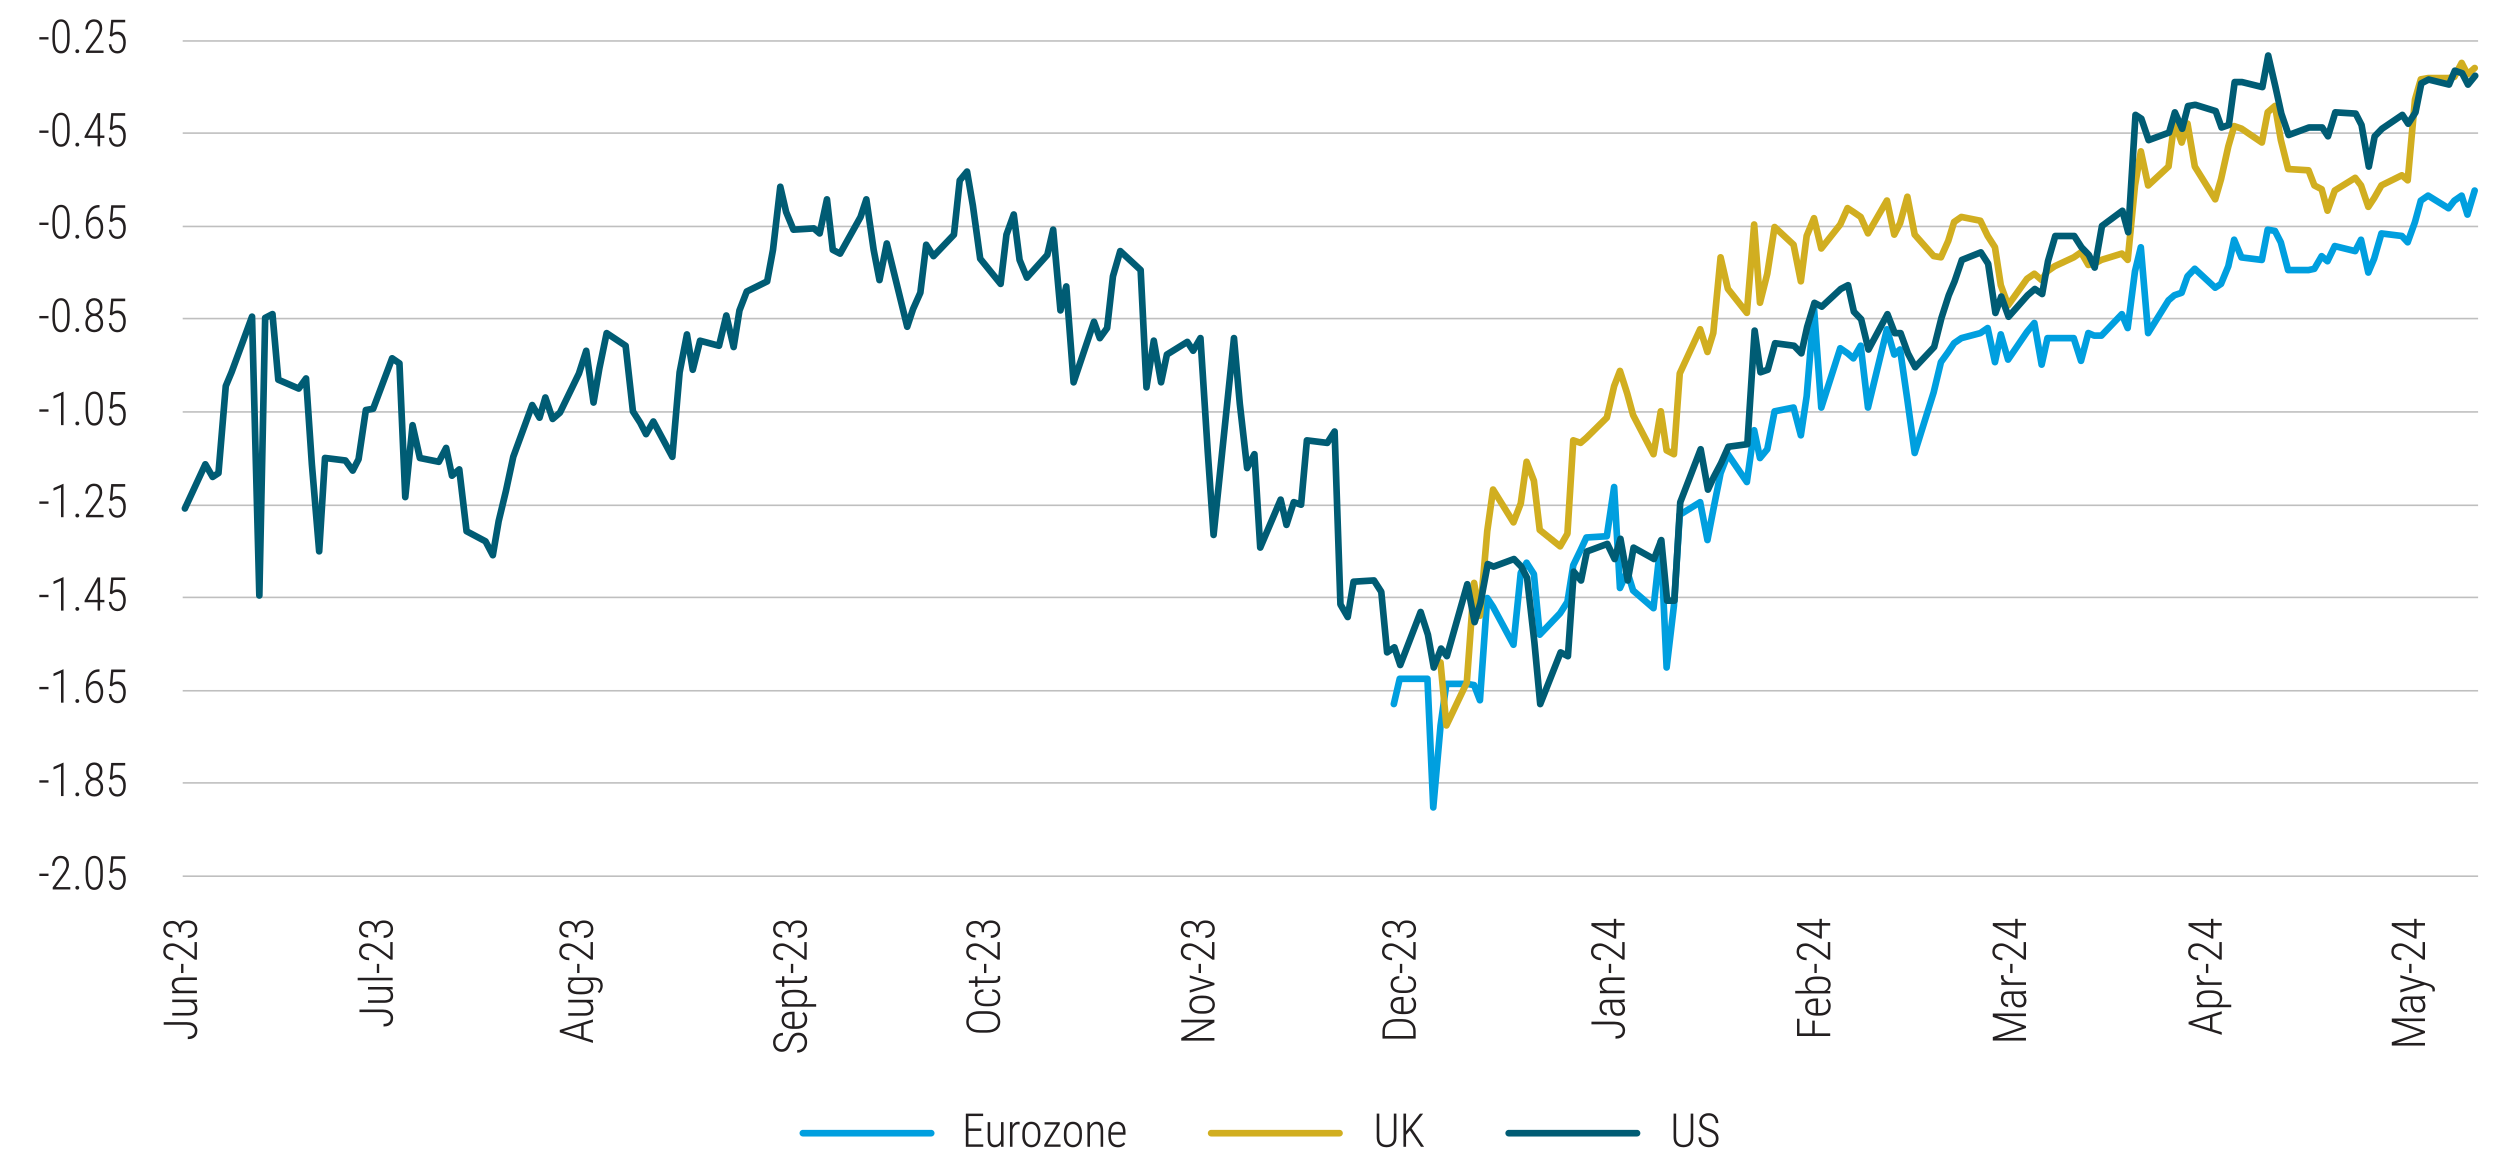 <?xml version="1.0" encoding="UTF-8"?> <svg xmlns="http://www.w3.org/2000/svg" id="Layer_3" data-name="Layer 3" viewBox="0 0 750 351.89"><path d="M54.81,262.86h688.62M54.81,234.87h688.62M54.81,207.23h688.62M54.81,179.22h688.62M54.81,151.59h688.62M54.81,123.58h688.62M54.81,95.57h688.62M54.81,67.94h688.62M54.81,39.93h688.62" style="fill: none; stroke: #bfbfbf; stroke-miterlimit: 10; stroke-width: .48px;"></path><path d="M54.81,12.29h688.62" style="fill: none; stroke: #bfbfbf; stroke-miterlimit: 10; stroke-width: .48px;"></path><path d="M418.15,211.21l1.77-7.57h8.31l1.75,38.59,2.19-24.59,1.75-12.49h6.12l2.19.38,1.75,4.54,2.19-30.66,1.75,2.65,6.12,11.36,2.19-21.57,1.75-3.03,2.19,3.41,1.75,18.17,6.12-6.43,2.19-3.41,1.75-10.98,2.19-4.54,1.75-3.79,6.13-.38,2.19-14.76,1.75,30.28,2.19-4.92,1.75,5.68,6.12,5.3,2.19-20.06,1.75,37.85,2.19-18.55,1.75-27.25,6.12-3.79,2.19,11.36,1.75-9.08,2.19-10.98,2.19-5.68,5.69,8.33,2.19-15.52,1.75,8.33,2.19-2.65,2.19-11.36,5.69-1.14,2.19,8.33,1.75-11.73,2.19-26.5,2.19,29.91,5.69-17.79,2.19,1.51,1.75,1.51,2.19-3.79,2.19,18.55,5.69-23.47,2.19,7.57,1.75-1.51,2.19,15.14,2.19,15.9,5.69-18.17,2.19-9.09,2.19-3.03,1.75-2.65,2.19-1.51,5.69-1.51,2.19-1.51,2.19,10.22,1.75-8.33,2.19,7.57,5.69-8.33,2.19-2.65,2.19,12.49,1.75-7.95h7.87l2.19,6.81,2.19-8.33,1.75.76h2.19l6.12-6.43,1.75,4.16,2.19-17.03,1.75-7.19,2.19,25.74,6.12-9.84,1.75-1.51,2.19-.76,1.75-4.92,2.19-2.27,6.12,5.68,1.75-1.14,2.19-5.3,1.75-7.95,2.19,5.3,6.12.76,1.75-9.08,2.19.38,1.75,3.41,2.19,8.33h6.12l1.75-.38,2.19-3.79,1.75,1.51,2.19-4.54,6.12,1.51,1.75-3.41,2.19,9.84,1.75-4.16,2.19-7.57,6.12.76,1.75,1.89,2.19-6.06,1.75-6.43,2.19-1.51,6.12,3.79,1.75-2.27,2.19-1.51,1.75,5.68,2.16-7.2" style="fill: none; stroke: #009fdf; stroke-linecap: round; stroke-linejoin: round; stroke-width: 2px;"></path><path d="M432.15,198.72l1.77,18.91,6.12-12.85,2.19-29.9,1.75,9.84,2.19-25.36,1.75-12.49,6.12,9.84,2.19-5.68,1.75-12.49,2.19,5.68,1.75,14.76,6.12,4.92,2.19-3.79,1.75-28.01,2.19.76,1.75-1.51,6.13-6.06,2.19-9.46,1.75-4.55,2.19,6.82,1.75,6.43,6.12,11.73,2.19-12.87,1.75,11.73,2.19,1.14,1.75-24.23,6.12-13.25,2.19,6.81,1.75-5.68,2.19-22.71,2.19,9.46,5.69,7.19,2.19-26.5,1.75,23.47,2.19-8.7,2.19-14.01,5.69,5.3,2.19,10.98,1.75-13.63,2.19-5.3,2.19,9.08,5.69-7.19,2.19-4.92,1.75,1.14,2.19,1.51,2.19,4.92,5.69-9.84,2.19,10.22,1.75-3.41,2.19-7.95,2.19,11.36,5.69,6.43,2.19.38,2.19-4.92,1.75-5.68,2.19-1.51,5.69,1.14,2.19,4.54,2.19,3.41,1.75,11.36,2.19,6.05,5.69-7.95,2.19-1.51,2.19,1.89,1.75-2.65,2.19-1.51,5.69-2.65,2.19-1.51,2.19,3.79,1.75-.38,2.19-1.14,6.12-1.89,1.75,1.89,2.19-22.33,1.75-10.22,2.19,10.22,6.12-5.68,1.75-13.25,2.19,6.06,1.75-5.68,2.19,12.87,6.12,9.84,1.75-6.06,2.19-9.84,1.75-6.06,2.19.76,6.12,4.16,1.75-9.08,2.19-1.89,1.75,10.22,2.19,8.71,6.12.38,1.75,4.54,2.19,1.14,1.75,6.43,2.19-6.06,6.12-3.79,1.75,2.27,2.19,6.43,1.75-2.65,2.19-3.79,6.12-3.03,1.75,1.51,2.19-24.23,1.75-6.06,2.19-.38h6.12l1.75-.38,2.19-4.17,1.75,3.42,2.16-1.89" style="fill: none; stroke: #d1ae20; stroke-linecap: round; stroke-linejoin: round; stroke-width: 2px;"></path><path d="M55.47,152.54l6.13-13.25,2.19,3.79,1.75-1.14,2.19-26.12,1.75-4.17,6.13-16.65,2.19,83.65,1.75-83.28,2.19-1.14,1.75,19.69,6.13,2.65,2.19-3.03,1.75,25.74,2.19,26.12,1.75-28.01,6.13.76,2.19,3.03,1.75-3.41,2.19-14.76,2.19-.38,5.69-15.14,2.19,1.51,1.75,40.13,2.19-21.57,2.19,9.84,5.69,1.14,2.19-4.16,1.75,8.33,2.19-1.89,2.19,18.55,5.69,3.03,2.19,4.16,1.75-10.22,2.19-9.08,2.19-10.22,5.69-15.52,2.19,3.79,1.75-6.06,2.19,6.43,2.19-1.89,5.69-11.74,2.19-6.81,2.19,15.52,1.75-10.22,2.19-10.6,5.69,3.79,2.19,19.69,2.19,3.41,1.75,3.41,2.19-3.79,5.69,10.6,2.19-25.36,2.19-11.36,1.75,10.6,2.19-8.71,5.69,1.51,2.19-9.08,2.19,9.46,1.75-10.98,2.19-5.68,6.12-3.03,1.75-9.46,2.19-18.93,1.75,7.57,2.19,5.3,6.12-.38,1.75,1.51,2.19-10.22,1.75,15.14,2.19,1.14,6.13-10.98,1.75-5.3,2.19,15.14,1.75,9.08,2.19-10.98,6.13,24.98,1.75-5.3,2.19-4.92,1.75-14.38,2.19,3.41,6.13-6.43,1.75-16.28,2.19-2.65,1.75,10.22,2.19,15.9,6.13,7.57,1.75-14.76,2.19-6.06,1.75,13.63,2.19,5.3,6.13-6.81,1.75-7.57,2.19,24.22,1.75-7.19,2.19,28.77,6.12-18.17,1.75,4.92,2.19-3.03,1.75-15.52,2.19-7.57,6.12,5.68,1.75,35.2,2.19-14.01,2.19,12.49,1.75-8.33,6.12-3.79,1.75,2.65,2.19-3.79,2.19,34.07,1.75,24.98,6.12-59.05,1.75,19.69,2.19,19.3,2.19-4.16,1.75,28.01,6.12-14.38,1.75,7.57,2.19-6.81,2.19.76,1.75-19.3,6.12.76,2.19-3.41,1.75,51.86,2.19,3.79,1.75-10.6,6.12-.38,2.19,3.41,1.75,18.17,2.19-1.51,1.75,5.3,6.12-15.9,2.19,6.81,1.75,9.84,2.19-5.68,1.75,2.27,6.12-21.57,2.19,11.36,1.75-5.68,2.19-11.73,1.75.76,6.12-2.27,2.19,2.27,1.75,3.41,2.19,19.3,1.75,18.53,6.12-15.5,2.19,1.14,1.75-25.36,2.19,2.65,1.75-8.71,6.13-2.27,2.19,4.54,1.75-6.06,2.19,12.49,1.75-9.84,6.12,3.41,2.19-5.68,1.75,18.17h2.19l1.75-29.52,6.12-15.9,2.19,12.11,1.75-3.79,2.19-4.16,2.19-4.92,5.69-.76,2.19-34.07,1.75,12.49,2.19-.76,2.19-7.95,5.69.76,2.19,2.27,1.75-7.95,2.19-7.19,2.19,1.14,5.69-5.3,2.19-1.14,1.75,7.95,2.19,2.27,2.19,9.08,5.69-10.6,2.19,5.68h1.75l2.19,6.06,2.19,4.16,5.69-6.06,2.19-8.71,2.19-6.81,1.75-4.16,2.19-6.44,5.69-2.27,2.19,3.41,2.19,14.76,1.75-4.92,2.19,6.06,5.69-6.43,2.19-1.89,2.19,1.51,1.75-9.84,2.19-7.57h5.69l2.19,3.41,2.19,2.27,1.75,3.79,2.19-12.49,6.12-4.54,1.75,6.43,2.19-35.2,1.75,1.14,2.19,6.43,6.12-2.27,1.75-6.06,2.19,4.92,1.75-6.81,2.19-.38,6.12,1.89,1.75,4.92,2.19-.76,1.75-12.87h2.19l6.12,1.51,1.75-9.47,2.19,9.47,1.75,7.95,2.19,6.43,6.12-2.27h3.94l1.75,2.65,2.19-7.19,6.12.38,1.75,3.41,2.19,12.49,1.75-9.08,2.19-2.27,6.12-4.16,1.75,2.65,2.19-3.41,1.75-8.71,2.19-1.14,6.12,1.51,1.75-4.16,2.19.76,1.75,3.41,2.16-2.65" style="fill: none; stroke: #005c74; stroke-linecap: round; stroke-linejoin: round; stroke-width: 2px;"></path><g style="isolation: isolate;"><path d="M14.55,262.09v.71h-2.75v-.71h2.75Z" style="fill: #231f20; stroke-width: 0px;"></path><path d="M21.09,266.12v.72h-5.28v-.64l2.73-3.71c.34-.46.61-.86.81-1.21s.34-.67.43-.95c.09-.28.13-.56.13-.84,0-.4-.06-.75-.2-1.05-.13-.31-.32-.54-.57-.72s-.56-.26-.92-.26c-.38,0-.71.1-.98.3-.27.2-.48.47-.63.81-.15.34-.22.74-.22,1.19h-.76c0-.55.1-1.05.31-1.51.21-.45.5-.82.89-1.09s.85-.41,1.4-.41c.51,0,.94.11,1.31.32.37.21.65.52.85.92.2.4.3.88.3,1.43,0,.3-.04.6-.13.9-.09.3-.21.61-.36.91-.15.31-.33.6-.52.9-.2.29-.4.58-.62.87l-2.32,3.12h4.36Z" style="fill: #231f20; stroke-width: 0px;"></path><path d="M22.61,266.32c0-.16.05-.29.15-.41.1-.11.24-.17.43-.17s.32.06.42.17c.1.11.16.25.16.41s-.05.29-.16.41c-.1.11-.25.17-.42.17-.19,0-.33-.06-.43-.17-.1-.11-.15-.25-.15-.41Z" style="fill: #231f20; stroke-width: 0px;"></path><path d="M30.85,261v1.67c0,.74-.06,1.38-.17,1.92-.12.54-.29.99-.51,1.34-.22.35-.49.61-.81.79s-.68.26-1.09.26c-.32,0-.61-.05-.88-.16s-.51-.28-.72-.5c-.21-.23-.39-.51-.54-.85s-.26-.74-.33-1.2-.12-.99-.12-1.58v-1.67c0-.74.06-1.37.18-1.91s.29-.97.51-1.32c.22-.35.49-.61.81-.78.32-.17.68-.26,1.08-.26.32,0,.62.05.89.16s.51.27.72.5c.21.22.39.5.53.84s.26.73.33,1.19c.08.46.11.98.11,1.58ZM30.09,262.77v-1.88c0-.45-.03-.86-.08-1.23-.05-.37-.12-.69-.22-.96-.1-.28-.22-.51-.37-.69-.15-.19-.32-.33-.51-.42-.19-.09-.41-.14-.65-.14-.3,0-.57.07-.79.22s-.42.36-.57.65c-.15.29-.27.65-.35,1.08-.08.43-.12.93-.12,1.49v1.88c0,.45.03.85.08,1.22.05.37.12.69.22.97.1.28.22.52.37.71.15.19.32.34.51.43s.41.14.65.14c.31,0,.57-.08.8-.23.23-.15.42-.38.57-.67s.26-.66.34-1.09c.07-.43.11-.93.11-1.49Z" style="fill: #231f20; stroke-width: 0px;"></path><path d="M33.56,261.92l-.61-.18.41-4.85h4.2v.77h-3.55l-.28,3.34c.14-.13.35-.25.62-.37.27-.12.57-.17.92-.17.38,0,.72.07,1.02.22.3.15.56.36.78.64s.39.62.5,1.01c.12.4.17.85.17,1.34s-.05.92-.15,1.32-.25.75-.46,1.05c-.21.3-.47.53-.79.69s-.7.25-1.13.25c-.33,0-.64-.06-.94-.17-.29-.11-.55-.28-.78-.51-.23-.23-.42-.52-.56-.87s-.24-.75-.27-1.21h.72c.05.44.15.81.3,1.12.16.3.36.53.62.69s.56.23.91.23c.29,0,.54-.06.76-.17.22-.11.41-.28.56-.5s.26-.49.34-.81c.08-.32.11-.68.11-1.09,0-.35-.04-.68-.12-.97-.08-.3-.2-.56-.36-.78s-.35-.4-.58-.52c-.23-.13-.5-.19-.8-.19-.39,0-.7.06-.93.19-.22.13-.44.3-.63.52Z" style="fill: #231f20; stroke-width: 0px;"></path></g><g style="isolation: isolate;"><path d="M14.55,234.08v.71h-2.75v-.71h2.75Z" style="fill: #231f20; stroke-width: 0px;"></path><path d="M19.06,228.82v10h-.76v-8.95l-2.25,1v-.79l2.88-1.27h.13Z" style="fill: #231f20; stroke-width: 0px;"></path><path d="M22.61,238.31c0-.16.05-.29.15-.41s.24-.17.43-.17.32.06.42.17.16.25.16.41-.05.29-.16.41-.25.17-.42.17c-.19,0-.33-.06-.43-.17s-.15-.25-.15-.41Z" style="fill: #231f20; stroke-width: 0px;"></path><path d="M30.94,236.17c0,.61-.12,1.12-.36,1.53s-.56.73-.96.94-.85.32-1.35.32-.95-.11-1.36-.32c-.4-.21-.72-.53-.95-.94s-.35-.92-.35-1.53c0-.39.07-.75.2-1.08s.32-.61.55-.84c.23-.24.51-.42.84-.56s.68-.2,1.06-.2c.51,0,.96.12,1.36.35.4.23.72.55.96.95.24.4.35.86.35,1.38ZM30.73,231.43c0,.49-.11.92-.32,1.3-.22.38-.51.68-.88.89s-.79.32-1.25.32-.89-.11-1.26-.32-.66-.51-.87-.89c-.21-.38-.32-.81-.32-1.3,0-.58.11-1.07.32-1.47s.5-.71.87-.92c.37-.21.78-.31,1.25-.31s.89.1,1.26.31.66.52.88.92c.22.4.32.89.32,1.47ZM30.17,236.19c0-.42-.08-.79-.25-1.11-.17-.32-.39-.56-.68-.74s-.61-.26-.98-.26-.7.09-.98.26c-.29.18-.51.42-.67.74s-.24.69-.24,1.11.08.8.24,1.11c.16.31.39.54.67.7.29.16.61.24.99.24s.7-.08.98-.24.5-.4.67-.7c.16-.31.24-.68.24-1.11ZM29.97,231.43c0-.39-.07-.73-.22-1.03-.15-.3-.35-.53-.61-.7-.26-.17-.55-.26-.87-.26s-.61.08-.87.24c-.25.16-.45.39-.59.68-.14.3-.22.65-.22,1.06s.07.73.21,1.02.34.51.59.67.55.24.88.24.62-.08.88-.24.46-.38.6-.67.22-.63.22-1.02Z" style="fill: #231f20; stroke-width: 0px;"></path><path d="M33.56,233.91l-.61-.18.41-4.85h4.2v.77h-3.55l-.28,3.34c.14-.13.35-.25.62-.37s.57-.17.92-.17c.38,0,.72.07,1.02.22.3.15.56.36.78.64s.39.62.5,1.02c.12.4.17.85.17,1.34s-.05.92-.15,1.32-.25.75-.46,1.05-.47.53-.79.69-.7.25-1.13.25c-.33,0-.64-.06-.94-.17s-.55-.28-.78-.51c-.23-.23-.42-.52-.56-.86s-.24-.75-.27-1.21h.72c.05.44.15.81.3,1.12.16.3.36.53.62.69s.56.23.91.23c.29,0,.54-.06.76-.17.22-.11.41-.28.56-.5s.26-.49.34-.81c.08-.32.11-.68.11-1.09,0-.35-.04-.68-.12-.97s-.2-.56-.36-.78-.35-.4-.58-.52c-.23-.13-.5-.19-.8-.19-.39,0-.7.06-.93.19-.22.13-.44.3-.63.52Z" style="fill: #231f20; stroke-width: 0px;"></path></g><g style="isolation: isolate;"><path d="M14.55,206.07v.71h-2.75v-.71h2.75Z" style="fill: #231f20; stroke-width: 0px;"></path><path d="M19.06,200.81v10h-.76v-8.95l-2.25,1v-.79l2.88-1.27h.13Z" style="fill: #231f20; stroke-width: 0px;"></path><path d="M22.61,210.3c0-.16.05-.29.15-.41s.24-.17.43-.17.32.06.42.17.16.25.16.41-.05.29-.16.41-.25.17-.42.17c-.19,0-.33-.06-.43-.17s-.15-.25-.15-.41Z" style="fill: #231f20; stroke-width: 0px;"></path><path d="M29.75,200.79h.1v.73h-.1c-.54,0-1.01.1-1.41.31-.4.21-.74.5-1.01.89s-.47.85-.61,1.39-.21,1.15-.21,1.82v1.38c0,.46.05.87.15,1.23.1.36.24.67.42.93s.39.45.62.58.48.19.75.19.52-.07.74-.21c.22-.14.4-.33.55-.57s.27-.52.34-.85c.08-.32.12-.67.12-1.03s-.04-.68-.11-.99-.18-.58-.33-.82-.33-.43-.55-.56-.49-.21-.79-.21c-.33,0-.65.1-.95.29s-.54.45-.73.76c-.18.32-.29.66-.3,1.04h-.42c.04-.45.12-.84.27-1.18s.32-.63.55-.88.48-.43.77-.56.61-.19.94-.19c.41,0,.76.09,1.06.26s.55.41.75.72c.2.31.35.65.45,1.05s.15.81.15,1.24c0,.48-.06.92-.17,1.34-.11.41-.28.77-.49,1.08-.22.31-.48.55-.79.72s-.66.26-1.05.26c-.42,0-.8-.1-1.13-.29s-.62-.46-.85-.8c-.24-.34-.41-.73-.53-1.17-.12-.44-.18-.91-.18-1.4v-.87c0-.84.08-1.61.23-2.3s.39-1.28.72-1.78.74-.88,1.24-1.15c.5-.27,1.11-.4,1.81-.4Z" style="fill: #231f20; stroke-width: 0px;"></path><path d="M33.56,205.9l-.61-.18.41-4.85h4.2v.77h-3.55l-.28,3.34c.14-.13.35-.25.62-.37s.57-.17.92-.17c.38,0,.72.07,1.02.22.3.15.56.36.78.64s.39.62.5,1.02c.12.4.17.85.17,1.34s-.05.92-.15,1.32-.25.75-.46,1.05-.47.53-.79.69-.7.25-1.13.25c-.33,0-.64-.06-.94-.17s-.55-.28-.78-.51c-.23-.23-.42-.52-.56-.86s-.24-.75-.27-1.21h.72c.05.44.15.81.3,1.12.16.3.36.53.62.69s.56.23.91.23c.29,0,.54-.06.76-.17.22-.11.41-.28.56-.5s.26-.49.34-.81c.08-.32.11-.68.11-1.09,0-.35-.04-.68-.12-.97s-.2-.56-.36-.78-.35-.4-.58-.52c-.23-.13-.5-.19-.8-.19-.39,0-.7.06-.93.19-.22.13-.44.3-.63.52Z" style="fill: #231f20; stroke-width: 0px;"></path></g><g style="isolation: isolate;"><path d="M14.55,178.44v.71h-2.75v-.71h2.75Z" style="fill: #231f20; stroke-width: 0px;"></path><path d="M19.06,173.18v10h-.76v-8.95l-2.25,1v-.79l2.88-1.27h.13Z" style="fill: #231f20; stroke-width: 0px;"></path><path d="M22.61,182.67c0-.16.05-.29.15-.41s.24-.17.43-.17.32.06.42.17.16.25.16.41-.05.29-.16.41-.25.17-.42.17c-.19,0-.33-.06-.43-.17s-.15-.25-.15-.41Z" style="fill: #231f20; stroke-width: 0px;"></path><path d="M31.32,179.96v.71h-5.95v-.49l3.85-6.96h.63l-.84,1.7-2.71,5.03h5.02ZM30.04,173.23v9.95h-.76v-9.95h.76Z" style="fill: #231f20; stroke-width: 0px;"></path><path d="M33.56,178.27l-.61-.18.41-4.85h4.2v.77h-3.55l-.28,3.34c.14-.13.35-.25.62-.37s.57-.17.92-.17c.38,0,.72.07,1.02.22.3.15.56.36.78.64s.39.62.5,1.02c.12.4.17.85.17,1.34s-.05.92-.15,1.32-.25.75-.46,1.05-.47.53-.79.69-.7.25-1.13.25c-.33,0-.64-.06-.94-.17s-.55-.28-.78-.51c-.23-.23-.42-.52-.56-.86s-.24-.75-.27-1.21h.72c.05.44.15.81.3,1.12.16.3.36.53.62.69s.56.23.91.23c.29,0,.54-.06.76-.17.22-.11.41-.28.56-.5s.26-.49.34-.81c.08-.32.11-.68.11-1.09,0-.35-.04-.68-.12-.97s-.2-.56-.36-.78-.35-.4-.58-.52c-.23-.13-.5-.19-.8-.19-.39,0-.7.06-.93.19-.22.13-.44.3-.63.52Z" style="fill: #231f20; stroke-width: 0px;"></path></g><g style="isolation: isolate;"><path d="M14.55,150.43v.71h-2.75v-.71h2.75Z" style="fill: #231f20; stroke-width: 0px;"></path><path d="M19.06,145.17v10h-.76v-8.95l-2.25,1v-.79l2.88-1.27h.13Z" style="fill: #231f20; stroke-width: 0px;"></path><path d="M22.61,154.66c0-.16.05-.29.15-.41s.24-.17.43-.17.32.06.42.17.16.25.16.41-.05.29-.16.41-.25.17-.42.17c-.19,0-.33-.06-.43-.17s-.15-.25-.15-.41Z" style="fill: #231f20; stroke-width: 0px;"></path><path d="M31.06,154.46v.72h-5.28v-.64l2.73-3.71c.34-.46.61-.86.81-1.21s.34-.67.43-.95.13-.56.13-.84c0-.4-.06-.75-.2-1.05-.13-.31-.32-.54-.57-.72s-.56-.26-.92-.26c-.38,0-.71.1-.98.3s-.48.47-.63.81c-.15.34-.22.74-.22,1.19h-.76c0-.55.1-1.05.31-1.51s.5-.82.89-1.09.85-.41,1.4-.41c.51,0,.94.11,1.31.32.37.21.65.52.85.92.2.4.3.88.3,1.43,0,.3-.04.6-.13.9-.09.3-.21.61-.36.91-.15.31-.33.6-.52.9s-.4.58-.62.87l-2.32,3.12h4.36Z" style="fill: #231f20; stroke-width: 0px;"></path><path d="M33.56,150.26l-.61-.18.41-4.85h4.2v.77h-3.55l-.28,3.34c.14-.13.35-.25.62-.37s.57-.17.92-.17c.38,0,.72.07,1.02.22.3.15.56.36.78.64s.39.62.5,1.02c.12.4.17.85.17,1.34s-.05.92-.15,1.32-.25.75-.46,1.05-.47.53-.79.69-.7.25-1.13.25c-.33,0-.64-.06-.94-.17s-.55-.28-.78-.51c-.23-.23-.42-.52-.56-.86s-.24-.75-.27-1.21h.72c.05.44.15.81.3,1.12.16.3.36.53.62.69s.56.23.91.23c.29,0,.54-.06.76-.17.22-.11.41-.28.56-.5s.26-.49.34-.81c.08-.32.11-.68.11-1.09,0-.35-.04-.68-.12-.97s-.2-.56-.36-.78-.35-.4-.58-.52c-.23-.13-.5-.19-.8-.19-.39,0-.7.06-.93.19-.22.13-.44.3-.63.52Z" style="fill: #231f20; stroke-width: 0px;"></path></g><g style="isolation: isolate;"><path d="M14.55,122.8v.71h-2.75v-.71h2.75Z" style="fill: #231f20; stroke-width: 0px;"></path><path d="M19.06,117.54v10h-.76v-8.95l-2.25,1v-.79l2.88-1.27h.13Z" style="fill: #231f20; stroke-width: 0px;"></path><path d="M22.61,127.03c0-.16.05-.29.15-.41s.24-.17.43-.17.32.06.42.17.16.25.16.41-.05.29-.16.41-.25.17-.42.17c-.19,0-.33-.06-.43-.17s-.15-.25-.15-.41Z" style="fill: #231f20; stroke-width: 0px;"></path><path d="M30.85,121.71v1.67c0,.74-.06,1.38-.17,1.92-.12.54-.29.99-.51,1.34-.22.35-.49.61-.81.79s-.68.26-1.09.26c-.32,0-.61-.05-.88-.16s-.51-.28-.72-.5c-.21-.23-.39-.51-.54-.85s-.26-.74-.33-1.2-.12-.99-.12-1.58v-1.67c0-.74.06-1.37.18-1.91s.29-.97.51-1.32.49-.61.81-.78.68-.26,1.08-.26c.32,0,.62.05.89.16s.51.27.72.5.39.5.53.84.26.73.33,1.19c.08.46.11.98.11,1.58ZM30.09,123.48v-1.88c0-.45-.03-.86-.08-1.23s-.12-.69-.22-.96-.22-.51-.37-.69c-.15-.19-.32-.33-.51-.42-.19-.09-.41-.14-.65-.14-.3,0-.57.07-.79.22s-.42.36-.57.65c-.15.29-.27.65-.35,1.08s-.12.93-.12,1.49v1.88c0,.45.03.85.08,1.22s.12.69.22.97c.1.28.22.52.37.71s.32.34.51.43.41.14.65.14c.31,0,.57-.08.8-.23s.42-.38.57-.67.26-.66.34-1.09c.07-.43.11-.93.11-1.49Z" style="fill: #231f20; stroke-width: 0px;"></path><path d="M33.56,122.63l-.61-.18.41-4.85h4.2v.77h-3.55l-.28,3.34c.14-.13.35-.25.62-.37s.57-.17.92-.17c.38,0,.72.07,1.02.22.3.15.56.36.78.64s.39.62.5,1.02c.12.4.17.85.17,1.34s-.05.92-.15,1.32-.25.75-.46,1.05-.47.53-.79.69-.7.25-1.13.25c-.33,0-.64-.06-.94-.17s-.55-.28-.78-.51c-.23-.23-.42-.52-.56-.86s-.24-.75-.27-1.21h.72c.05.44.15.81.3,1.12.16.3.36.53.62.69s.56.23.91.23c.29,0,.54-.06.76-.17.22-.11.41-.28.56-.5s.26-.49.34-.81c.08-.32.11-.68.11-1.09,0-.35-.04-.68-.12-.97s-.2-.56-.36-.78-.35-.4-.58-.52c-.23-.13-.5-.19-.8-.19-.39,0-.7.06-.93.19-.22.13-.44.3-.63.52Z" style="fill: #231f20; stroke-width: 0px;"></path></g><g style="isolation: isolate;"><path d="M14.55,94.79v.71h-2.75v-.71h2.75Z" style="fill: #231f20; stroke-width: 0px;"></path><path d="M20.89,93.7v1.67c0,.74-.06,1.38-.17,1.92-.12.54-.29.99-.51,1.34-.22.35-.49.61-.81.79s-.68.26-1.09.26c-.32,0-.61-.05-.88-.16s-.51-.28-.72-.5c-.21-.23-.39-.51-.54-.85s-.26-.74-.33-1.2-.12-.99-.12-1.58v-1.67c0-.74.06-1.37.18-1.91s.29-.97.51-1.32.49-.61.81-.78.68-.26,1.08-.26c.32,0,.62.05.89.16s.51.27.72.5.39.5.53.84.26.73.33,1.19c.08.46.11.98.11,1.58ZM20.13,95.47v-1.88c0-.45-.03-.86-.08-1.23s-.12-.69-.22-.96-.22-.51-.37-.69c-.15-.19-.32-.33-.51-.42-.19-.09-.41-.14-.65-.14-.3,0-.57.07-.79.22s-.42.36-.57.65c-.15.29-.27.65-.35,1.08s-.12.93-.12,1.49v1.88c0,.45.03.85.08,1.22s.12.69.22.97c.1.28.22.52.37.71s.32.34.51.43.41.14.65.14c.31,0,.57-.08.8-.23s.42-.38.57-.67.26-.66.34-1.09c.07-.43.11-.93.11-1.49Z" style="fill: #231f20; stroke-width: 0px;"></path><path d="M22.61,99.02c0-.16.05-.29.15-.41s.24-.17.43-.17.32.06.42.17.16.25.16.41-.05.29-.16.41-.25.17-.42.17c-.19,0-.33-.06-.43-.17s-.15-.25-.15-.41Z" style="fill: #231f20; stroke-width: 0px;"></path><path d="M30.94,96.88c0,.61-.12,1.12-.36,1.53s-.56.73-.96.94-.85.32-1.35.32-.95-.11-1.36-.32c-.4-.21-.72-.53-.95-.94s-.35-.92-.35-1.53c0-.39.07-.75.2-1.08s.32-.61.55-.84c.23-.24.51-.42.84-.56s.68-.2,1.06-.2c.51,0,.96.12,1.36.35.4.23.72.55.96.95.24.4.35.86.35,1.38ZM30.73,92.14c0,.49-.11.92-.32,1.3-.22.38-.51.68-.88.89s-.79.32-1.25.32-.89-.11-1.26-.32-.66-.51-.87-.89c-.21-.38-.32-.81-.32-1.3,0-.58.11-1.07.32-1.47s.5-.71.87-.92c.37-.21.78-.31,1.25-.31s.89.1,1.26.31.66.52.88.92c.22.4.32.89.32,1.47ZM30.17,96.9c0-.42-.08-.79-.25-1.11-.17-.32-.39-.56-.68-.74s-.61-.26-.98-.26-.7.09-.98.26c-.29.18-.51.42-.67.74s-.24.69-.24,1.11.08.8.24,1.11c.16.31.39.54.67.7.29.16.61.24.99.24s.7-.08.98-.24.5-.4.67-.7c.16-.31.24-.68.24-1.11ZM29.97,92.14c0-.39-.07-.73-.22-1.03-.15-.3-.35-.53-.61-.7-.26-.17-.55-.26-.87-.26s-.61.08-.87.24c-.25.16-.45.39-.59.68-.14.3-.22.65-.22,1.06s.07.73.21,1.02.34.51.59.67.55.24.88.24.62-.08.88-.24.46-.38.6-.67.22-.63.22-1.02Z" style="fill: #231f20; stroke-width: 0px;"></path><path d="M33.56,94.62l-.61-.18.41-4.85h4.2v.77h-3.55l-.28,3.34c.14-.13.35-.25.62-.37s.57-.17.92-.17c.38,0,.72.07,1.02.22.3.15.56.36.78.64s.39.62.5,1.02c.12.4.17.85.17,1.34s-.05.92-.15,1.32-.25.75-.46,1.05-.47.53-.79.69-.7.25-1.13.25c-.33,0-.64-.06-.94-.17s-.55-.28-.78-.51c-.23-.23-.42-.52-.56-.86s-.24-.75-.27-1.21h.72c.05.44.15.81.3,1.12.16.3.36.53.62.69s.56.23.91.23c.29,0,.54-.06.76-.17.22-.11.41-.28.56-.5s.26-.49.34-.81c.08-.32.11-.68.11-1.09,0-.35-.04-.68-.12-.97s-.2-.56-.36-.78-.35-.4-.58-.52c-.23-.13-.5-.19-.8-.19-.39,0-.7.06-.93.19-.22.13-.44.3-.63.52Z" style="fill: #231f20; stroke-width: 0px;"></path></g><g style="isolation: isolate;"><path d="M14.55,66.78v.71h-2.75v-.71h2.75Z" style="fill: #231f20; stroke-width: 0px;"></path><path d="M20.89,65.69v1.67c0,.74-.06,1.38-.17,1.92-.12.54-.29.99-.51,1.34-.22.35-.49.61-.81.79s-.68.26-1.09.26c-.32,0-.61-.05-.88-.16s-.51-.28-.72-.5c-.21-.23-.39-.51-.54-.85s-.26-.74-.33-1.2-.12-.99-.12-1.58v-1.67c0-.74.06-1.37.18-1.91s.29-.97.51-1.32.49-.61.81-.78.68-.26,1.08-.26c.32,0,.62.05.89.16s.51.27.72.5.39.5.53.84.26.73.33,1.19c.08.46.11.98.11,1.58ZM20.13,67.46v-1.88c0-.45-.03-.86-.08-1.23s-.12-.69-.22-.96-.22-.51-.37-.69c-.15-.19-.32-.33-.51-.42-.19-.09-.41-.14-.65-.14-.3,0-.57.07-.79.22s-.42.36-.57.65c-.15.29-.27.65-.35,1.08s-.12.93-.12,1.49v1.88c0,.45.03.85.08,1.22s.12.69.22.97c.1.28.22.52.37.71s.32.34.51.43.41.14.65.14c.31,0,.57-.08.8-.23s.42-.38.57-.67.26-.66.34-1.09c.07-.43.11-.93.11-1.49Z" style="fill: #231f20; stroke-width: 0px;"></path><path d="M22.61,71.01c0-.16.05-.29.15-.41s.24-.17.43-.17.32.06.42.17.16.25.16.41-.05.29-.16.41-.25.17-.42.17c-.19,0-.33-.06-.43-.17s-.15-.25-.15-.41Z" style="fill: #231f20; stroke-width: 0px;"></path><path d="M29.75,61.5h.1v.73h-.1c-.54,0-1.01.1-1.41.31-.4.21-.74.5-1.01.89s-.47.85-.61,1.39-.21,1.15-.21,1.82v1.38c0,.46.05.87.15,1.23.1.36.24.67.42.93s.39.45.62.58.48.19.75.19.52-.07.74-.21c.22-.14.4-.33.55-.57s.27-.52.34-.85c.08-.32.12-.67.12-1.03s-.04-.68-.11-.99-.18-.58-.33-.82-.33-.43-.55-.56-.49-.21-.79-.21c-.33,0-.65.1-.95.29s-.54.45-.73.76c-.18.32-.29.66-.3,1.04h-.42c.04-.45.12-.84.27-1.18s.32-.63.55-.88.48-.43.77-.56.61-.19.94-.19c.41,0,.76.09,1.06.26s.55.41.75.72c.2.31.35.65.45,1.05s.15.81.15,1.24c0,.48-.06.92-.17,1.34-.11.41-.28.77-.49,1.08-.22.31-.48.55-.79.72s-.66.26-1.05.26c-.42,0-.8-.1-1.13-.29s-.62-.46-.85-.8c-.24-.34-.41-.73-.53-1.17-.12-.44-.18-.91-.18-1.4v-.87c0-.84.08-1.61.23-2.3s.39-1.28.72-1.78.74-.88,1.24-1.15c.5-.27,1.11-.4,1.81-.4Z" style="fill: #231f20; stroke-width: 0px;"></path><path d="M33.56,66.61l-.61-.18.41-4.85h4.2v.77h-3.55l-.28,3.34c.14-.13.35-.25.62-.37s.57-.17.92-.17c.38,0,.72.07,1.02.22.3.15.56.36.78.64s.39.62.5,1.02c.12.4.17.85.17,1.34s-.05.92-.15,1.32-.25.75-.46,1.05-.47.53-.79.69-.7.25-1.13.25c-.33,0-.64-.06-.94-.17s-.55-.28-.78-.51c-.23-.23-.42-.52-.56-.86s-.24-.75-.27-1.21h.72c.05.44.15.81.3,1.12.16.3.36.53.62.69s.56.23.91.23c.29,0,.54-.06.76-.17.22-.11.41-.28.56-.5s.26-.49.34-.81c.08-.32.11-.68.11-1.09,0-.35-.04-.68-.12-.97s-.2-.56-.36-.78-.35-.4-.58-.52c-.23-.13-.5-.19-.8-.19-.39,0-.7.06-.93.19-.22.13-.44.3-.63.52Z" style="fill: #231f20; stroke-width: 0px;"></path></g><g style="isolation: isolate;"><path d="M14.55,39.15v.71h-2.75v-.71h2.75Z" style="fill: #231f20; stroke-width: 0px;"></path><path d="M20.89,38.06v1.67c0,.74-.06,1.38-.17,1.92-.12.54-.29.99-.51,1.34-.22.35-.49.61-.81.79s-.68.26-1.09.26c-.32,0-.61-.05-.88-.16s-.51-.28-.72-.5c-.21-.23-.39-.51-.54-.85s-.26-.74-.33-1.2-.12-.99-.12-1.58v-1.67c0-.74.06-1.37.18-1.91s.29-.97.51-1.32.49-.61.81-.78.68-.26,1.08-.26c.32,0,.62.05.89.16s.51.27.72.5.39.5.53.84.26.73.33,1.19c.08.46.11.98.11,1.58ZM20.13,39.83v-1.88c0-.45-.03-.86-.08-1.23s-.12-.69-.22-.96-.22-.51-.37-.69c-.15-.19-.32-.33-.51-.42-.19-.09-.41-.14-.65-.14-.3,0-.57.07-.79.22s-.42.36-.57.65c-.15.29-.27.65-.35,1.08s-.12.93-.12,1.49v1.88c0,.45.03.85.08,1.22s.12.69.22.97c.1.28.22.52.37.71s.32.34.51.43.41.14.65.14c.31,0,.57-.08.8-.23s.42-.38.57-.67.26-.66.34-1.09c.07-.43.11-.93.11-1.49Z" style="fill: #231f20; stroke-width: 0px;"></path><path d="M22.61,43.38c0-.16.05-.29.15-.41s.24-.17.43-.17.32.06.42.17.16.25.16.41-.05.29-.16.41-.25.17-.42.17c-.19,0-.33-.06-.43-.17s-.15-.25-.15-.41Z" style="fill: #231f20; stroke-width: 0px;"></path><path d="M31.32,40.67v.71h-5.95v-.49l3.85-6.96h.63l-.84,1.7-2.71,5.03h5.02ZM30.04,33.94v9.95h-.76v-9.95h.76Z" style="fill: #231f20; stroke-width: 0px;"></path><path d="M33.56,38.98l-.61-.18.41-4.85h4.2v.77h-3.55l-.28,3.34c.14-.13.35-.25.62-.37s.57-.17.92-.17c.38,0,.72.07,1.02.22.3.15.56.36.78.64s.39.62.5,1.02c.12.4.17.85.17,1.34s-.05.92-.15,1.32-.25.75-.46,1.05-.47.53-.79.69-.7.25-1.13.25c-.33,0-.64-.06-.94-.17s-.55-.28-.78-.51c-.23-.23-.42-.52-.56-.86s-.24-.75-.27-1.21h.72c.05.44.15.81.3,1.12.16.3.36.53.62.69s.56.23.91.23c.29,0,.54-.06.76-.17.22-.11.41-.28.56-.5s.26-.49.34-.81c.08-.32.11-.68.11-1.09,0-.35-.04-.68-.12-.97s-.2-.56-.36-.78-.35-.4-.58-.52c-.23-.13-.5-.19-.8-.19-.39,0-.7.06-.93.19-.22.13-.44.3-.63.52Z" style="fill: #231f20; stroke-width: 0px;"></path></g><g style="isolation: isolate;"><path d="M14.55,11.14v.71h-2.75v-.71h2.75Z" style="fill: #231f20; stroke-width: 0px;"></path><path d="M20.89,10.05v1.67c0,.74-.06,1.38-.17,1.92-.12.54-.29.99-.51,1.34-.22.35-.49.61-.81.79s-.68.26-1.09.26c-.32,0-.61-.05-.88-.16s-.51-.28-.72-.5c-.21-.23-.39-.51-.54-.85s-.26-.74-.33-1.2-.12-.99-.12-1.58v-1.67c0-.74.06-1.37.18-1.91s.29-.97.51-1.32.49-.61.81-.78.68-.26,1.08-.26c.32,0,.62.05.89.16s.51.27.72.5.39.5.53.84.26.73.33,1.19c.08.46.11.98.11,1.58ZM20.13,11.82v-1.88c0-.45-.03-.86-.08-1.23s-.12-.69-.22-.96-.22-.51-.37-.69c-.15-.19-.32-.33-.51-.42-.19-.09-.41-.14-.65-.14-.3,0-.57.07-.79.22s-.42.36-.57.65c-.15.29-.27.65-.35,1.08s-.12.93-.12,1.49v1.88c0,.45.03.85.08,1.22s.12.69.22.97c.1.28.22.52.37.71s.32.34.51.43.41.14.65.14c.31,0,.57-.08.8-.23s.42-.38.57-.67.26-.66.34-1.09c.07-.43.11-.93.11-1.49Z" style="fill: #231f20; stroke-width: 0px;"></path><path d="M22.61,15.37c0-.16.05-.29.15-.41s.24-.17.43-.17.32.06.42.17.16.25.16.41-.05.29-.16.41-.25.17-.42.17c-.19,0-.33-.06-.43-.17s-.15-.25-.15-.41Z" style="fill: #231f20; stroke-width: 0px;"></path><path d="M31.06,15.17v.72h-5.28v-.64l2.73-3.71c.34-.46.61-.86.81-1.21s.34-.67.43-.95.13-.56.13-.84c0-.4-.06-.75-.2-1.05-.13-.31-.32-.54-.57-.72s-.56-.26-.92-.26c-.38,0-.71.1-.98.3s-.48.47-.63.81c-.15.34-.22.74-.22,1.19h-.76c0-.55.1-1.05.31-1.51s.5-.82.89-1.09.85-.41,1.4-.41c.51,0,.94.11,1.31.32.37.21.65.52.85.92.2.4.3.88.3,1.43,0,.3-.04.6-.13.9-.09.3-.21.61-.36.91-.15.31-.33.6-.52.9s-.4.58-.62.87l-2.32,3.12h4.36Z" style="fill: #231f20; stroke-width: 0px;"></path><path d="M33.56,10.97l-.61-.18.41-4.85h4.2v.77h-3.55l-.28,3.34c.14-.13.35-.25.62-.37s.57-.17.92-.17c.38,0,.72.07,1.02.22.3.15.56.36.78.64s.39.62.5,1.02c.12.4.17.85.17,1.34s-.05.92-.15,1.32-.25.75-.46,1.05-.47.53-.79.69-.7.25-1.13.25c-.33,0-.64-.06-.94-.17s-.55-.28-.78-.51c-.23-.23-.42-.52-.56-.86s-.24-.75-.27-1.21h.72c.05.44.15.81.3,1.12.16.3.36.53.62.69s.56.23.91.23c.29,0,.54-.06.76-.17.22-.11.41-.28.56-.5s.26-.49.34-.81c.08-.32.11-.68.11-1.09,0-.35-.04-.68-.12-.97s-.2-.56-.36-.78-.35-.4-.58-.52c-.23-.13-.5-.19-.8-.19-.39,0-.7.06-.93.19-.22.13-.44.3-.63.52Z" style="fill: #231f20; stroke-width: 0px;"></path></g><g><path d="M240.86,339.95h38.5" style="fill: none; stroke: #009fdf; stroke-linecap: round; stroke-linejoin: round; stroke-width: 2px;"></path><g style="isolation: isolate;"><path d="M290.54,334.09v9.95h-.79v-9.95h.79ZM294.94,334.09v.73h-4.61v-.73h4.61ZM294.39,338.54v.74h-4.07v-.74h4.07ZM294.97,343.31v.73h-4.65v-.73h4.65Z" style="fill: #231f20; stroke-width: 0px;"></path><path d="M300.43,340.95h.37c0,.45-.05.88-.14,1.28-.09.39-.23.74-.43,1.03-.19.29-.45.52-.76.68s-.68.25-1.12.25c-.31,0-.58-.05-.83-.16s-.47-.27-.65-.49c-.18-.22-.32-.51-.42-.86-.1-.35-.15-.78-.15-1.29v-4.74h.76v4.75c0,.39.04.71.11.98.07.27.17.48.3.63.13.16.28.27.44.33s.34.1.53.1c.5,0,.89-.12,1.18-.34.29-.23.49-.54.62-.92.12-.38.18-.79.18-1.23ZM300.3,342.33v-5.69h.76v7.4h-.73l-.03-1.71Z" style="fill: #231f20; stroke-width: 0px;"></path><path d="M303.75,337.86v6.18h-.76v-7.4h.74l.02,1.22ZM305.9,336.59l-.02.77c-.08-.02-.15-.03-.23-.04-.07,0-.16-.01-.25-.01-.29,0-.54.06-.75.19s-.4.31-.54.54c-.15.23-.26.5-.34.8-.08.3-.13.63-.14.98l-.27.12c0-.48.04-.92.12-1.34s.21-.78.38-1.09c.17-.31.39-.56.65-.73.26-.17.57-.26.93-.26.08,0,.17,0,.26.02.09.02.16.04.2.06Z" style="fill: #231f20; stroke-width: 0px;"></path><path d="M306.7,340.73v-.77c0-.56.07-1.06.19-1.49.13-.43.31-.79.55-1.08.24-.29.52-.51.86-.66.33-.15.7-.22,1.09-.22s.77.07,1.1.22c.33.15.62.37.86.66.24.29.42.65.56,1.08.13.43.2.93.2,1.49v.77c0,.56-.07,1.05-.2,1.48s-.32.79-.56,1.08c-.24.29-.52.52-.86.67-.33.15-.69.23-1.09.23s-.77-.08-1.1-.23-.61-.37-.86-.67c-.24-.29-.43-.66-.56-1.08-.13-.43-.19-.92-.19-1.48ZM307.47,339.96v.77c0,.42.04.8.13,1.14s.21.62.38.86.37.42.61.55.52.19.83.19.61-.06.85-.19c.24-.13.45-.31.61-.55.16-.24.28-.52.36-.86.08-.34.12-.72.12-1.14v-.77c0-.42-.04-.8-.13-1.13-.09-.33-.22-.62-.39-.86-.17-.24-.38-.42-.62-.55-.24-.13-.51-.2-.82-.2s-.57.06-.81.2c-.24.13-.45.31-.61.55-.17.24-.29.53-.38.86-.09.34-.13.71-.13,1.13Z" style="fill: #231f20; stroke-width: 0px;"></path><path d="M317.93,337.26l-4.19,6.78h-.46v-.62l4.18-6.77h.48v.62ZM317.6,336.65v.72h-4.22v-.72h4.22ZM318.17,343.33v.72h-4.62v-.72h4.62Z" style="fill: #231f20; stroke-width: 0px;"></path><path d="M319.17,340.73v-.77c0-.56.07-1.06.19-1.49.13-.43.31-.79.55-1.08.24-.29.52-.51.86-.66.33-.15.7-.22,1.09-.22s.77.07,1.1.22c.33.15.62.37.86.66.24.29.42.65.56,1.08.13.43.2.93.2,1.49v.77c0,.56-.07,1.05-.2,1.48s-.32.79-.56,1.08c-.24.29-.52.52-.86.67-.33.15-.69.23-1.09.23s-.77-.08-1.1-.23-.61-.37-.86-.67c-.24-.29-.43-.66-.56-1.08-.13-.43-.19-.92-.19-1.48ZM319.94,339.96v.77c0,.42.04.8.13,1.14s.21.62.38.86.37.42.61.55.52.19.83.19.61-.06.85-.19c.24-.13.45-.31.61-.55.16-.24.28-.52.36-.86.08-.34.12-.72.12-1.14v-.77c0-.42-.04-.8-.13-1.13-.09-.33-.22-.62-.39-.86-.17-.24-.38-.42-.62-.55-.24-.13-.51-.2-.82-.2s-.57.06-.81.2c-.24.13-.45.31-.61.55-.17.24-.29.53-.38.86-.09.34-.13.71-.13,1.13Z" style="fill: #231f20; stroke-width: 0px;"></path><path d="M326.99,338.23v5.82h-.76v-7.4h.73l.03,1.58ZM326.82,339.89l-.33-.2c.02-.44.09-.85.21-1.23.13-.38.3-.72.52-1.01.22-.29.48-.52.77-.69s.62-.25.98-.25c.31,0,.59.05.83.15.24.1.45.26.62.47.17.21.3.49.39.84.09.34.14.76.14,1.25v4.83h-.76v-4.83c0-.51-.06-.9-.17-1.19s-.28-.49-.49-.61c-.21-.12-.47-.18-.76-.18-.31,0-.59.08-.83.25-.24.17-.44.39-.61.66-.17.27-.29.56-.38.86-.09.31-.13.6-.14.88Z" style="fill: #231f20; stroke-width: 0px;"></path><path d="M335.32,344.19c-.41,0-.79-.07-1.13-.2-.34-.13-.64-.34-.89-.62-.25-.28-.44-.62-.58-1.04-.14-.42-.21-.92-.21-1.49v-.85c0-.62.07-1.14.22-1.58.15-.44.34-.8.59-1.08.25-.28.53-.49.85-.62.32-.13.66-.2,1.01-.2.41,0,.76.07,1.07.2.31.13.57.33.78.6s.37.61.47,1.01c.1.41.16.89.16,1.45v.64h-4.69v-.72h3.93v-.18c0-.48-.08-.89-.2-1.23-.13-.34-.31-.6-.56-.78-.25-.18-.57-.27-.95-.27-.28,0-.54.05-.77.15-.24.1-.44.26-.61.48-.17.22-.3.5-.39.85-.09.35-.13.77-.13,1.27v.85c0,.45.05.84.15,1.17.1.33.24.6.42.82s.4.38.66.49c.25.11.54.16.85.16.38,0,.71-.06,1-.2.29-.13.55-.33.77-.59l.4.51c-.13.18-.3.34-.5.5-.2.15-.44.28-.72.37-.28.09-.61.14-.99.14Z" style="fill: #231f20; stroke-width: 0px;"></path></g></g><g><path d="M363.35,339.95h38.5" style="fill: none; stroke: #d1ae20; stroke-linecap: round; stroke-linejoin: round; stroke-width: 2px;"></path><g style="isolation: isolate;"><path d="M418.14,334.09h.78v7.01c0,.75-.13,1.35-.4,1.79-.27.45-.62.78-1.07.98-.45.21-.95.31-1.49.31s-1.06-.1-1.5-.31-.8-.53-1.06-.98c-.26-.45-.39-1.05-.39-1.79v-7.01h.78v7.01c0,.58.09,1.04.28,1.38.19.34.45.59.77.74.33.15.7.23,1.12.23s.81-.08,1.13-.23c.33-.15.58-.4.77-.74s.28-.8.28-1.38v-7.01Z" style="fill: #231f20; stroke-width: 0px;"></path><path d="M421.82,334.09v9.95h-.79v-9.95h.79ZM426.96,334.09l-3.58,4.56-1.85,2.14-.09-.96,1.46-1.8,3.08-3.93h.97ZM426.28,344.04l-3.44-5.1.47-.7,3.92,5.8h-.95Z" style="fill: #231f20; stroke-width: 0px;"></path></g></g><g><path d="M452.61,339.95h38.5" style="fill: none; stroke: #005c74; stroke-linecap: round; stroke-linejoin: round; stroke-width: 2px;"></path><g style="isolation: isolate;"><path d="M507.2,334.09h.78v7.01c0,.75-.13,1.35-.4,1.79-.27.45-.62.78-1.07.98-.45.21-.95.31-1.49.31s-1.06-.1-1.5-.31-.8-.53-1.06-.98c-.26-.45-.39-1.05-.39-1.79v-7.01h.78v7.01c0,.58.09,1.04.28,1.38.19.34.45.59.77.74.33.15.7.23,1.12.23s.81-.08,1.13-.23c.33-.15.58-.4.77-.74s.28-.8.28-1.38v-7.01Z" style="fill: #231f20; stroke-width: 0px;"></path><path d="M514.76,341.58c0-.27-.04-.51-.11-.72-.07-.21-.19-.4-.36-.57-.17-.17-.4-.33-.68-.48-.29-.15-.64-.29-1.07-.44-.42-.14-.8-.3-1.13-.46-.33-.17-.62-.36-.86-.58-.24-.22-.42-.47-.55-.77-.12-.29-.19-.64-.19-1.03s.07-.73.21-1.05c.14-.32.33-.59.58-.82.25-.23.55-.4.89-.53s.72-.18,1.13-.18c.59,0,1.1.13,1.54.4.43.27.76.62.99,1.07.23.45.35.95.35,1.5h-.78c0-.43-.08-.82-.24-1.16-.16-.34-.4-.6-.71-.8-.31-.19-.7-.29-1.14-.29s-.81.08-1.12.25c-.3.17-.53.39-.68.66-.15.28-.23.58-.23.91,0,.24.04.46.11.66s.2.38.37.55c.17.17.4.33.68.48.28.15.62.29,1.03.41.45.15.85.31,1.19.48.34.18.63.38.87.62.23.24.41.5.53.81.12.31.18.66.18,1.05s-.07.78-.21,1.1c-.14.32-.34.59-.6.82-.26.22-.56.4-.92.52-.35.12-.74.18-1.16.18-.37,0-.75-.06-1.11-.17-.37-.12-.71-.3-1.01-.54s-.55-.55-.73-.93c-.18-.38-.27-.83-.27-1.35h.79c0,.42.07.77.21,1.06.14.29.32.52.54.7.22.18.47.3.75.38.28.08.56.12.84.12.43,0,.8-.08,1.11-.24.31-.16.55-.37.72-.65.17-.28.26-.6.26-.98Z" style="fill: #231f20; stroke-width: 0px;"></path></g></g><g style="isolation: isolate;"><path d="M56.1,307.43h-6.99v-.78h6.99c.67,0,1.24.11,1.7.33.46.22.81.52,1.05.91.24.38.36.82.36,1.31s-.1.95-.31,1.33-.53.68-.96.9-.97.32-1.61.32v-.79c.47,0,.87-.07,1.19-.21.32-.14.56-.34.72-.61.16-.26.24-.58.24-.94,0-.33-.09-.62-.27-.89-.18-.27-.44-.48-.8-.63-.36-.16-.79-.24-1.31-.24Z" style="fill: #231f20; stroke-width: 0px;"></path><path d="M57.36,300.64h-5.69v-.76h7.4v.73l-1.71.03ZM55.98,300.51v-.37c.45,0,.88.05,1.28.14.39.09.74.23,1.03.43.29.19.52.45.68.76s.25.68.25,1.12c0,.31-.05.58-.16.83s-.27.47-.49.65c-.22.18-.51.32-.86.42-.35.1-.78.15-1.29.15h-4.74v-.76h4.75c.39,0,.71-.04.98-.11.27-.07.48-.17.63-.3.16-.13.27-.28.33-.44s.1-.34.1-.53c0-.5-.12-.89-.34-1.18-.23-.29-.54-.49-.92-.62-.38-.12-.79-.18-1.23-.18Z" style="fill: #231f20; stroke-width: 0px;"></path><path d="M54.91,297.37l-.2.33c-.44-.02-.85-.09-1.23-.21-.38-.13-.72-.3-1.01-.52-.29-.22-.52-.48-.69-.77s-.25-.62-.25-.98c0-.31.05-.59.15-.83.1-.24.26-.45.47-.62.21-.17.49-.3.84-.39.34-.09.76-.14,1.25-.14h4.83v.76h-4.83c-.51,0-.9.06-1.19.17s-.49.28-.61.49c-.12.21-.18.47-.18.76,0,.31.08.59.25.83.17.24.39.44.66.61.27.17.56.29.86.38.31.09.6.13.88.14ZM53.25,297.2h5.82v.76h-7.4v-.73l1.58-.03Z" style="fill: #231f20; stroke-width: 0px;"></path><path d="M54.32,289.16h.71v2.75h-.71v-2.75Z" style="fill: #231f20; stroke-width: 0px;"></path><path d="M58.35,282.61h.72v5.28h-.64l-3.71-2.73c-.46-.34-.86-.61-1.21-.81s-.67-.34-.95-.43c-.28-.09-.56-.13-.84-.13-.4,0-.75.06-1.05.2-.31.13-.54.32-.72.57s-.26.56-.26.92c0,.38.1.71.3.98.2.27.47.48.81.63.34.15.74.22,1.19.22v.76c-.55,0-1.05-.1-1.51-.31-.45-.21-.82-.5-1.09-.89s-.41-.85-.41-1.4c0-.51.11-.94.32-1.31.21-.37.52-.65.92-.85.4-.2.88-.3,1.43-.3.3,0,.6.04.9.13.3.09.61.21.91.36.31.15.6.33.9.52.29.2.58.4.87.62l3.12,2.32v-4.36Z" style="fill: #231f20; stroke-width: 0px;"></path><path d="M53.62,279.65v-.71c0-.42-.09-.77-.26-1.05-.17-.28-.4-.49-.69-.63s-.62-.21-.97-.21c-.4,0-.75.06-1.05.18-.3.12-.54.31-.71.56-.17.25-.26.57-.26.95,0,.34.08.65.25.91.16.27.4.48.7.63s.67.23,1.09.23v.76c-.54,0-1.01-.11-1.43-.33-.41-.22-.74-.52-.97-.9-.23-.38-.35-.82-.35-1.31s.11-.92.32-1.29.53-.66.94-.86c.41-.2.91-.3,1.5-.3.3,0,.59.05.88.16.29.11.55.27.79.48.24.21.43.48.57.8.15.32.22.69.22,1.12v.81h-.57ZM54.35,279.65h-.56v-.81c0-.49.07-.9.2-1.25.13-.34.32-.62.55-.84.23-.21.51-.37.82-.47s.64-.15.99-.15c.46,0,.86.07,1.21.19.35.13.65.31.89.54.24.23.43.51.55.82.12.31.19.66.19,1.03,0,.34-.06.67-.18.99s-.3.61-.54.86c-.24.25-.54.45-.89.6-.35.15-.76.22-1.23.22v-.77c.42,0,.79-.08,1.1-.24.32-.16.56-.38.74-.67.18-.29.27-.62.27-1s-.08-.71-.24-.98-.4-.48-.71-.63c-.32-.15-.7-.22-1.15-.22-.47,0-.86.09-1.16.26-.3.17-.52.41-.66.72-.14.31-.21.66-.21,1.07v.71Z" style="fill: #231f20; stroke-width: 0px;"></path></g><g style="isolation: isolate;"><path d="M114.83,303.64h-6.99v-.78h6.99c.67,0,1.24.11,1.7.33.46.22.81.52,1.05.91.24.38.36.82.36,1.31s-.1.95-.31,1.33-.53.68-.96.9-.97.32-1.61.32v-.79c.47,0,.87-.07,1.19-.21.32-.14.56-.34.72-.61.16-.26.24-.58.24-.94,0-.33-.09-.62-.27-.89-.18-.27-.44-.48-.8-.63-.36-.16-.79-.24-1.31-.24Z" style="fill: #231f20; stroke-width: 0px;"></path><path d="M116.09,296.86h-5.69v-.76h7.4v.73l-1.71.03ZM114.71,296.72v-.37c.45,0,.88.05,1.28.14.39.09.74.23,1.03.43.29.19.52.45.68.76s.25.68.25,1.12c0,.31-.05.58-.16.83s-.27.47-.49.65c-.22.18-.51.32-.86.42-.35.1-.78.15-1.29.15h-4.74v-.76h4.75c.39,0,.71-.04.98-.11.27-.07.48-.17.63-.3.16-.13.27-.28.33-.44s.1-.34.1-.53c0-.5-.12-.89-.34-1.18-.23-.29-.54-.49-.92-.62-.38-.12-.79-.18-1.23-.18Z" style="fill: #231f20; stroke-width: 0px;"></path><path d="M107.3,293.33h10.5v.76h-10.5v-.76Z" style="fill: #231f20; stroke-width: 0px;"></path><path d="M113.05,289.16h.71v2.75h-.71v-2.75Z" style="fill: #231f20; stroke-width: 0px;"></path><path d="M117.08,282.61h.72v5.28h-.64l-3.71-2.73c-.46-.34-.86-.61-1.21-.81s-.67-.34-.95-.43c-.28-.09-.56-.13-.84-.13-.4,0-.75.06-1.05.2-.31.13-.54.32-.72.57s-.26.56-.26.92c0,.38.1.71.3.98.2.27.47.48.81.63.34.15.74.22,1.19.22v.76c-.55,0-1.05-.1-1.51-.31-.45-.21-.82-.5-1.09-.89s-.41-.85-.41-1.4c0-.51.11-.94.32-1.31.21-.37.52-.65.92-.85.4-.2.88-.3,1.43-.3.3,0,.6.04.9.13.3.09.61.21.91.36.31.15.6.33.9.52.29.2.58.4.87.62l3.12,2.32v-4.36Z" style="fill: #231f20; stroke-width: 0px;"></path><path d="M112.35,279.65v-.71c0-.42-.09-.77-.26-1.05-.17-.28-.4-.49-.69-.63s-.62-.21-.97-.21c-.4,0-.75.06-1.05.18-.3.12-.54.31-.71.56-.17.25-.26.57-.26.95,0,.34.08.65.25.91.16.27.4.48.7.63s.67.23,1.09.23v.76c-.54,0-1.01-.11-1.43-.33-.41-.22-.74-.52-.97-.9-.23-.38-.35-.82-.35-1.31s.11-.92.32-1.29.53-.66.94-.86c.41-.2.91-.3,1.5-.3.3,0,.59.05.88.16.29.11.55.27.79.48.24.21.43.48.57.8.15.32.22.69.22,1.12v.81h-.57ZM113.08,279.65h-.56v-.81c0-.49.07-.9.2-1.25.13-.34.32-.62.55-.84.23-.21.51-.37.82-.47s.64-.15.99-.15c.46,0,.86.07,1.21.19.35.13.65.31.89.54.24.23.43.51.55.82.12.31.19.66.19,1.03,0,.34-.06.67-.18.99s-.3.61-.54.86c-.24.25-.54.45-.89.6-.35.15-.76.22-1.23.22v-.77c.42,0,.79-.08,1.1-.24.32-.16.56-.38.74-.67.18-.29.27-.62.27-1s-.08-.71-.24-.98-.4-.48-.71-.63c-.32-.15-.7-.22-1.15-.22-.47,0-.86.09-1.16.26-.3.17-.52.41-.66.72-.14.31-.21.66-.21,1.07v.71Z" style="fill: #231f20; stroke-width: 0px;"></path></g><g style="isolation: isolate;"><path d="M177.88,306.63l-9.35,2.87-.6.03v-.55l9.95-3.17v.81ZM168.53,309.2l9.35,2.87v.81l-9.95-3.17v-.55l.6.04ZM174.36,307.08h.74v4.49h-.74v-4.49Z" style="fill: #231f20; stroke-width: 0px;"></path><path d="M176.17,300.71h-5.69v-.76h7.4v.73l-1.71.03ZM174.79,300.58v-.37c.45,0,.88.05,1.28.14.39.09.74.23,1.03.43.29.19.52.45.68.76s.25.68.25,1.12c0,.31-.05.58-.16.83s-.27.47-.49.65c-.22.18-.51.32-.86.42-.35.1-.78.15-1.29.15h-4.74v-.76h4.75c.39,0,.71-.04.98-.11.27-.07.48-.17.63-.3.16-.13.27-.28.33-.44s.1-.34.1-.53c0-.5-.12-.89-.34-1.18-.23-.29-.54-.49-.92-.62-.38-.12-.79-.18-1.23-.18Z" style="fill: #231f20; stroke-width: 0px;"></path><path d="M174.53,298.3h-.69c-.62,0-1.15-.05-1.6-.16-.44-.11-.8-.27-1.08-.48s-.48-.46-.62-.76c-.13-.3-.2-.63-.2-1.01s.07-.68.2-.95c.13-.27.32-.5.57-.69s.54-.35.88-.46.72-.21,1.14-.26h2.21c.39.05.75.13,1.08.24.33.12.61.27.85.46.24.19.42.43.55.71s.2.6.2.96-.07.7-.21,1-.36.55-.64.76-.65.37-1.09.48-.96.16-1.55.16ZM170.49,293.95v-.7h7.58c.64,0,1.16.1,1.57.3.41.2.71.49.9.86.19.37.29.81.29,1.31,0,.25-.04.5-.12.78-.08.27-.19.53-.34.78-.15.25-.34.45-.55.62l-.55-.36c.29-.25.5-.53.64-.83.14-.3.21-.61.21-.93,0-.38-.07-.71-.2-.97-.13-.26-.35-.46-.65-.6-.3-.14-.69-.21-1.18-.21h-5.98l-1.63-.05ZM173.84,297.53h.69c.47,0,.88-.04,1.23-.11.34-.07.63-.18.86-.32s.4-.33.51-.56c.11-.23.17-.49.17-.8,0-.39-.08-.71-.24-.97-.16-.26-.38-.46-.64-.62-.27-.16-.56-.27-.88-.34h-2.53c-.22.05-.44.11-.67.2-.23.09-.43.2-.63.35-.19.15-.34.33-.46.56-.12.22-.17.49-.17.81s.06.58.17.8c.11.23.28.41.51.56.23.15.51.26.86.33.34.07.75.11,1.23.11Z" style="fill: #231f20; stroke-width: 0px;"></path><path d="M173.14,289.16h.71v2.75h-.71v-2.75Z" style="fill: #231f20; stroke-width: 0px;"></path><path d="M177.16,282.61h.72v5.28h-.64l-3.71-2.73c-.46-.34-.86-.61-1.21-.81s-.67-.34-.95-.43c-.28-.09-.56-.13-.84-.13-.4,0-.75.06-1.05.2-.31.13-.54.32-.72.57s-.26.56-.26.92c0,.38.1.71.3.98.2.27.47.48.81.63.34.15.74.22,1.19.22v.76c-.55,0-1.05-.1-1.51-.31-.45-.21-.82-.5-1.09-.89s-.41-.85-.41-1.4c0-.51.11-.94.32-1.31.21-.37.52-.65.92-.85.4-.2.88-.3,1.43-.3.3,0,.6.04.9.13.3.09.61.21.91.36.31.15.6.33.9.52.29.2.58.4.87.62l3.12,2.32v-4.36Z" style="fill: #231f20; stroke-width: 0px;"></path><path d="M172.44,279.65v-.71c0-.42-.09-.77-.26-1.05-.17-.28-.4-.49-.69-.63s-.62-.21-.97-.21c-.4,0-.75.06-1.05.18-.3.12-.54.31-.71.56-.17.25-.26.57-.26.95,0,.34.08.65.25.91.16.27.4.48.7.63s.67.23,1.09.23v.76c-.54,0-1.01-.11-1.43-.33-.41-.22-.74-.52-.97-.9-.23-.38-.35-.82-.35-1.31s.11-.92.32-1.29.53-.66.94-.86c.41-.2.91-.3,1.5-.3.3,0,.59.05.88.16.29.11.55.27.79.48.24.21.43.48.57.8.15.32.22.69.22,1.12v.81h-.57ZM173.17,279.65h-.56v-.81c0-.49.07-.9.2-1.25.13-.34.32-.62.55-.84.23-.21.51-.37.82-.47s.64-.15.99-.15c.46,0,.86.07,1.21.19.35.13.65.31.89.54.24.23.43.51.55.82.12.31.19.66.19,1.03,0,.34-.06.67-.18.99s-.3.61-.54.86c-.24.25-.54.45-.89.6-.35.15-.76.22-1.23.22v-.77c.42,0,.79-.08,1.1-.24.32-.16.56-.38.74-.67.18-.29.27-.62.27-1s-.08-.71-.24-.98-.4-.48-.71-.63c-.32-.15-.7-.22-1.15-.22-.47,0-.86.09-1.16.26-.3.17-.52.41-.66.72-.14.31-.21.66-.21,1.07v.71Z" style="fill: #231f20; stroke-width: 0px;"></path></g><g style="isolation: isolate;"><path d="M239.55,310.6c-.27,0-.51.04-.72.11-.21.07-.4.19-.57.36-.17.17-.33.4-.48.68-.15.29-.29.64-.44,1.07-.14.42-.3.8-.46,1.13-.17.33-.36.62-.58.86-.22.24-.47.42-.77.55-.29.12-.64.19-1.03.19s-.73-.07-1.05-.21c-.32-.14-.59-.33-.82-.58-.23-.25-.4-.55-.53-.89s-.18-.72-.18-1.13c0-.59.13-1.1.4-1.54.27-.43.62-.76,1.07-.99.45-.23.95-.35,1.5-.35v.78c-.43,0-.82.08-1.16.24-.34.16-.6.4-.8.71-.19.31-.29.7-.29,1.14s.08.81.25,1.12c.17.3.39.53.66.68.28.15.58.23.91.23.24,0,.46-.04.66-.11s.38-.2.55-.37c.17-.17.33-.4.48-.68.15-.28.29-.62.41-1.03.15-.45.31-.85.48-1.19.18-.34.38-.63.62-.87.24-.23.5-.41.81-.53.31-.12.66-.18,1.05-.18s.78.07,1.1.21c.32.14.59.34.82.6.22.26.4.56.52.92.12.35.18.74.18,1.16,0,.37-.06.75-.17,1.11-.12.37-.3.71-.54,1.01s-.55.55-.93.73c-.38.18-.83.27-1.35.27v-.79c.42,0,.77-.07,1.06-.21.29-.14.52-.32.7-.54.18-.22.3-.47.38-.75.08-.28.12-.56.12-.84,0-.43-.08-.8-.24-1.11-.16-.31-.37-.55-.65-.72-.28-.17-.6-.26-.98-.26Z" style="fill: #231f20; stroke-width: 0px;"></path><path d="M242.15,305.86c0,.41-.07.79-.2,1.13-.13.34-.34.64-.62.89-.28.25-.62.44-1.04.58-.42.14-.92.21-1.49.21h-.85c-.62,0-1.14-.07-1.58-.22-.44-.15-.8-.34-1.08-.59-.28-.25-.49-.53-.62-.85-.13-.32-.2-.66-.2-1.01,0-.41.07-.76.2-1.07.13-.31.33-.57.6-.78s.61-.37,1.01-.47c.41-.1.89-.16,1.45-.16h.64v4.69h-.72v-3.93h-.18c-.48,0-.89.08-1.23.2-.34.13-.6.31-.78.56-.18.25-.27.57-.27.95,0,.28.05.54.15.77.1.24.26.44.48.61.22.17.5.3.85.39.35.09.77.13,1.27.13h.85c.45,0,.84-.05,1.17-.15.33-.1.6-.24.82-.42s.38-.4.49-.66c.11-.25.16-.54.16-.85,0-.38-.06-.71-.2-1-.13-.29-.33-.55-.59-.77l.51-.4c.18.13.34.3.5.5.15.2.28.44.37.72.09.28.14.61.14.99Z" style="fill: #231f20; stroke-width: 0px;"></path><path d="M237.97,296.94h.69c.6,0,1.11.05,1.55.16s.8.26,1.09.46.5.46.64.75c.14.29.21.63.21,1.01s-.07.69-.19.97c-.13.28-.31.52-.55.72-.24.2-.51.36-.82.48-.31.12-.66.2-1.05.24h-2.28c-.42-.05-.8-.14-1.14-.26s-.64-.28-.88-.47c-.25-.2-.44-.44-.57-.71s-.2-.59-.2-.95c0-.38.07-.72.2-1.02s.34-.55.62-.75.64-.36,1.08-.46c.45-.1.98-.16,1.6-.16ZM236.03,301.23h8.82v.76h-10.24v-.71l1.42-.05ZM238.66,297.7h-.69c-.48,0-.89.04-1.23.11-.34.07-.63.18-.86.33-.23.15-.4.34-.51.57-.11.23-.17.5-.17.81s.06.58.17.81c.12.22.27.41.46.56.19.15.4.27.63.36.22.09.45.15.67.19h2.59c.3-.08.58-.19.84-.35.26-.16.47-.36.63-.62s.24-.58.24-.96c0-.31-.06-.58-.17-.8-.11-.23-.28-.41-.51-.56-.23-.15-.52-.26-.87-.33s-.76-.11-1.23-.11Z" style="fill: #231f20; stroke-width: 0px;"></path><path d="M232.72,294.9v-.77h7.48c.35,0,.61-.04.78-.11s.29-.17.34-.29c.06-.12.09-.25.09-.39,0-.1,0-.2-.02-.29-.01-.09-.03-.18-.05-.25l.7-.03c.03.08.06.19.08.33s.03.28.03.42c0,.26-.06.49-.18.7-.12.21-.32.37-.6.49-.28.12-.67.18-1.16.18h-7.49ZM234.61,292.88h.68v3.16h-.68v-3.16Z" style="fill: #231f20; stroke-width: 0px;"></path><path d="M237.26,289.16h.71v2.75h-.71v-2.75Z" style="fill: #231f20; stroke-width: 0px;"></path><path d="M241.29,282.61h.72v5.28h-.64l-3.71-2.73c-.46-.34-.86-.61-1.21-.81s-.67-.34-.95-.43c-.28-.09-.56-.13-.84-.13-.4,0-.75.06-1.05.2-.31.13-.54.32-.72.57s-.26.56-.26.92c0,.38.1.71.3.98.2.27.47.48.81.63.34.15.74.22,1.19.22v.76c-.55,0-1.05-.1-1.51-.31-.45-.21-.82-.5-1.09-.89s-.41-.85-.41-1.4c0-.51.11-.94.32-1.31.21-.37.52-.65.92-.85.4-.2.88-.3,1.43-.3.3,0,.6.04.9.13.3.09.61.21.91.36.31.15.6.33.9.52.29.2.58.4.87.62l3.12,2.32v-4.36Z" style="fill: #231f20; stroke-width: 0px;"></path><path d="M236.57,279.65v-.71c0-.42-.09-.77-.26-1.05-.17-.28-.4-.49-.69-.63s-.62-.21-.97-.21c-.4,0-.75.06-1.05.18-.3.12-.54.31-.71.56-.17.25-.26.57-.26.95,0,.34.08.65.25.91.16.27.4.48.7.63s.67.23,1.09.23v.76c-.54,0-1.01-.11-1.43-.33-.41-.22-.74-.52-.97-.9-.23-.38-.35-.82-.35-1.31s.11-.92.32-1.29.53-.66.94-.86c.41-.2.91-.3,1.5-.3.3,0,.59.05.88.16.29.11.55.27.79.48.24.21.43.48.57.8.15.32.22.69.22,1.12v.81h-.57ZM237.29,279.65h-.56v-.81c0-.49.07-.9.2-1.25.13-.34.32-.62.55-.84.23-.21.51-.37.82-.47s.64-.15.99-.15c.46,0,.86.07,1.21.19.35.13.65.31.89.54.24.23.43.51.55.82.12.31.19.66.19,1.03,0,.34-.06.67-.18.99s-.3.61-.54.86c-.24.25-.54.45-.89.6-.35.15-.76.22-1.23.22v-.77c.42,0,.79-.08,1.1-.24.32-.16.56-.38.74-.67.18-.29.27-.62.27-1s-.08-.71-.24-.98-.4-.48-.71-.63c-.32-.15-.7-.22-1.15-.22-.47,0-.86.09-1.16.26-.3.17-.52.41-.66.72-.14.31-.21.66-.21,1.07v.71Z" style="fill: #231f20; stroke-width: 0px;"></path></g><g style="isolation: isolate;"><path d="M293.9,303.36h2.15c.66,0,1.24.07,1.74.22.5.15.92.36,1.26.64.34.28.6.62.77,1.01.17.4.26.84.26,1.34s-.09.93-.26,1.33c-.18.4-.43.74-.77,1.02-.34.28-.76.5-1.26.65-.5.15-1.08.23-1.74.23h-2.15c-.66,0-1.24-.08-1.74-.23s-.93-.37-1.26-.65c-.34-.28-.59-.62-.77-1.01-.18-.4-.26-.84-.26-1.33s.09-.95.26-1.35c.17-.4.43-.73.77-1.02.34-.28.76-.49,1.26-.64.51-.15,1.09-.22,1.74-.22ZM296.05,304.14h-2.17c-.55,0-1.02.05-1.43.16-.41.11-.75.26-1.02.47s-.48.46-.62.77-.21.66-.21,1.05.07.73.21,1.03c.14.3.34.56.62.77.27.21.61.37,1.02.48.41.11.89.16,1.43.16h2.17c.55,0,1.02-.06,1.43-.17.41-.11.75-.27,1.03-.48.28-.21.48-.47.62-.77.14-.3.21-.65.21-1.03s-.07-.75-.21-1.05c-.14-.3-.34-.56-.62-.76-.28-.21-.62-.36-1.03-.46-.41-.1-.88-.16-1.43-.16Z" style="fill: #231f20; stroke-width: 0px;"></path><path d="M299.37,299.2c0-.28-.05-.55-.16-.8-.1-.25-.28-.45-.53-.61s-.59-.25-1.03-.27v-.72c.53.02.98.14,1.34.36s.63.51.82.87.28.75.28,1.18-.07.83-.22,1.16-.36.61-.65.83c-.29.22-.65.39-1.07.51-.43.11-.92.17-1.48.17h-.84c-.56,0-1.05-.06-1.48-.17s-.78-.28-1.07-.51-.5-.5-.65-.83-.22-.72-.22-1.16.09-.85.28-1.21c.19-.36.48-.64.87-.85.39-.21.88-.33,1.48-.35v.72c-.46.02-.83.1-1.11.26-.28.15-.49.35-.62.6s-.19.52-.19.83c0,.35.06.65.18.89.12.24.3.44.53.59.23.15.51.26.85.33.34.07.72.1,1.15.1h.84c.43,0,.82-.03,1.15-.1.33-.07.62-.18.85-.33.23-.15.41-.35.53-.59s.18-.54.18-.89Z" style="fill: #231f20; stroke-width: 0px;"></path><path d="M290.66,294.9v-.77h7.48c.35,0,.61-.04.78-.11s.29-.17.34-.29c.06-.12.09-.25.09-.39,0-.1,0-.2-.02-.29-.01-.09-.03-.18-.05-.25l.7-.03c.03.08.06.19.08.33s.03.28.03.42c0,.26-.06.49-.18.7-.12.21-.32.37-.6.49-.28.12-.67.18-1.16.18h-7.49ZM292.55,292.88h.68v3.16h-.68v-3.16Z" style="fill: #231f20; stroke-width: 0px;"></path><path d="M295.2,289.16h.71v2.75h-.71v-2.75Z" style="fill: #231f20; stroke-width: 0px;"></path><path d="M299.23,282.61h.72v5.28h-.64l-3.71-2.73c-.46-.34-.86-.61-1.21-.81s-.67-.34-.95-.43c-.28-.09-.56-.13-.84-.13-.4,0-.75.06-1.05.2-.31.13-.54.32-.72.57s-.26.56-.26.92c0,.38.1.71.3.98.2.27.47.48.81.63.34.15.74.22,1.19.22v.76c-.55,0-1.05-.1-1.51-.31-.45-.21-.82-.5-1.09-.89s-.41-.85-.41-1.4c0-.51.11-.94.32-1.31.21-.37.52-.65.92-.85.4-.2.88-.3,1.43-.3.3,0,.6.04.9.13.3.09.61.21.91.36.31.15.6.33.9.52.29.2.58.4.87.62l3.12,2.32v-4.36Z" style="fill: #231f20; stroke-width: 0px;"></path><path d="M294.51,279.65v-.71c0-.42-.09-.77-.26-1.05-.17-.28-.4-.49-.69-.63s-.62-.21-.97-.21c-.4,0-.75.06-1.05.18-.3.12-.54.31-.71.56-.17.25-.26.57-.26.95,0,.34.08.65.25.91.16.27.4.48.7.63s.67.23,1.09.23v.76c-.54,0-1.01-.11-1.43-.33-.41-.22-.74-.52-.97-.9-.23-.38-.35-.82-.35-1.31s.11-.92.32-1.29.53-.66.94-.86c.41-.2.91-.3,1.5-.3.3,0,.59.05.88.16.29.11.55.27.79.48.24.21.43.48.57.8.15.32.22.69.22,1.12v.81h-.57ZM295.23,279.65h-.56v-.81c0-.49.07-.9.2-1.25.13-.34.32-.62.55-.84.23-.21.51-.37.82-.47s.64-.15.99-.15c.46,0,.86.07,1.21.19.35.13.65.31.89.54.24.23.43.51.55.82.12.31.19.66.19,1.03,0,.34-.06.67-.18.99s-.3.61-.54.86c-.24.25-.54.45-.89.6-.35.15-.76.22-1.23.22v-.77c.42,0,.79-.08,1.1-.24.32-.16.56-.38.74-.67.18-.29.27-.62.27-1s-.08-.71-.24-.98-.4-.48-.71-.63c-.32-.15-.7-.22-1.15-.22-.47,0-.86.09-1.16.26-.3.17-.52.41-.66.72-.14.31-.21.66-.21,1.07v.71Z" style="fill: #231f20; stroke-width: 0px;"></path></g><g style="isolation: isolate;"><path d="M354.37,305.93h9.95v.79l-8.48,4.68h8.48v.79h-9.95v-.79l8.48-4.69h-8.48v-.78Z" style="fill: #231f20; stroke-width: 0px;"></path><path d="M361.01,304.1h-.77c-.56,0-1.06-.07-1.49-.19-.43-.13-.79-.31-1.08-.55-.29-.24-.51-.52-.66-.86-.15-.33-.22-.7-.22-1.09s.07-.77.22-1.1c.15-.33.37-.62.66-.86.29-.24.65-.42,1.08-.56.43-.13.93-.2,1.49-.2h.77c.56,0,1.05.07,1.48.2s.79.32,1.08.56c.29.24.52.52.67.86.15.33.23.69.23,1.09s-.08.77-.23,1.1-.37.61-.67.86c-.29.24-.66.43-1.08.56-.43.13-.92.19-1.48.19ZM360.24,303.34h.77c.42,0,.8-.04,1.14-.13s.62-.21.86-.38.42-.37.55-.61.19-.52.19-.83-.06-.61-.19-.85c-.13-.24-.31-.45-.55-.61-.24-.16-.52-.28-.86-.36-.34-.08-.72-.12-1.14-.12h-.77c-.42,0-.8.04-1.13.13-.33.09-.62.22-.86.39-.24.17-.42.38-.55.62-.13.24-.2.51-.2.82s.06.57.2.81c.13.24.31.45.55.61.24.17.53.29.86.38.34.09.71.13,1.13.13Z" style="fill: #231f20; stroke-width: 0px;"></path><path d="M363.52,295.3l-6.6-1.93v-.78l7.4,2.3v.55l-.8-.14ZM356.93,297.02l6.61-1.96.79-.11v.55l-7.4,2.31v-.79Z" style="fill: #231f20; stroke-width: 0px;"></path><path d="M359.58,289.16h.71v2.75h-.71v-2.75Z" style="fill: #231f20; stroke-width: 0px;"></path><path d="M363.61,282.61h.72v5.28h-.64l-3.71-2.73c-.46-.34-.86-.61-1.21-.81s-.67-.34-.95-.43c-.28-.09-.56-.13-.84-.13-.4,0-.75.06-1.05.2-.31.13-.54.32-.72.57s-.26.56-.26.92c0,.38.1.71.3.98.2.27.47.48.81.63.34.15.74.22,1.19.22v.76c-.55,0-1.05-.1-1.51-.31-.45-.21-.82-.5-1.09-.89s-.41-.85-.41-1.4c0-.51.11-.94.32-1.31.21-.37.52-.65.92-.85.4-.2.88-.3,1.43-.3.3,0,.6.04.9.13.3.09.61.21.91.36.31.15.6.33.9.52.29.2.58.4.87.62l3.12,2.32v-4.36Z" style="fill: #231f20; stroke-width: 0px;"></path><path d="M358.88,279.65v-.71c0-.42-.09-.77-.26-1.05-.17-.28-.4-.49-.69-.63s-.62-.21-.97-.21c-.4,0-.75.06-1.05.18-.3.12-.54.31-.71.56-.17.25-.26.57-.26.95,0,.34.08.65.25.91.16.27.4.48.7.63s.67.23,1.09.23v.76c-.54,0-1.01-.11-1.43-.33-.41-.22-.74-.52-.97-.9-.23-.38-.35-.82-.35-1.31s.11-.92.32-1.29.53-.66.94-.86c.41-.2.91-.3,1.5-.3.3,0,.59.05.88.16.29.11.55.27.79.48.24.21.43.48.57.8.15.32.22.69.22,1.12v.81h-.57ZM359.61,279.65h-.56v-.81c0-.49.07-.9.2-1.25.13-.34.32-.62.55-.84.23-.21.51-.37.82-.47s.64-.15.99-.15c.46,0,.86.07,1.21.19.35.13.65.31.89.54.24.23.43.51.55.82.12.31.19.66.19,1.03,0,.34-.06.67-.18.99s-.3.61-.54.86c-.24.25-.54.45-.89.6-.35.15-.76.22-1.23.22v-.77c.42,0,.79-.08,1.1-.24.32-.16.56-.38.74-.67.18-.29.27-.62.27-1s-.08-.71-.24-.98-.4-.48-.71-.63c-.32-.15-.7-.22-1.15-.22-.47,0-.86.09-1.16.26-.3.17-.52.41-.66.72-.14.31-.21.66-.21,1.07v.71Z" style="fill: #231f20; stroke-width: 0px;"></path></g><g style="isolation: isolate;"><path d="M424.7,309.3v1.87h-.73v-1.87c0-.6-.12-1.11-.38-1.52s-.62-.74-1.1-.96c-.48-.22-1.07-.33-1.77-.33h-2.02c-.53,0-1,.06-1.4.19-.4.12-.74.31-1.01.55-.27.24-.48.53-.61.87s-.21.73-.21,1.16v1.96h-.73v-1.96c0-.53.09-1.01.26-1.44s.43-.81.77-1.12c.34-.31.75-.55,1.24-.72s1.06-.25,1.7-.25h2c.64,0,1.21.08,1.71.25.5.17.91.41,1.25.72s.59.69.77,1.13.26.93.26,1.48ZM414.75,310.8h9.95v.79h-9.95v-.79Z" style="fill: #231f20; stroke-width: 0px;"></path><path d="M424.84,301.43c0,.41-.07.79-.2,1.13-.13.34-.34.64-.62.89-.28.25-.62.44-1.04.58-.42.14-.92.21-1.49.21h-.85c-.62,0-1.14-.07-1.58-.22-.44-.15-.8-.34-1.08-.59-.28-.25-.49-.53-.62-.85-.13-.32-.2-.66-.2-1.01,0-.41.07-.76.2-1.07.13-.31.33-.57.6-.78s.61-.37,1.01-.47c.41-.1.89-.16,1.45-.16h.64v4.69h-.72v-3.93h-.18c-.48,0-.89.08-1.23.2-.34.13-.6.31-.78.56-.18.25-.27.57-.27.95,0,.28.05.54.15.77.1.24.26.44.48.61.22.17.5.3.85.39.35.09.77.13,1.27.13h.85c.45,0,.84-.05,1.17-.15.33-.1.6-.24.82-.42s.38-.4.49-.66c.11-.25.16-.54.16-.85,0-.38-.06-.71-.2-1-.13-.29-.33-.55-.59-.77l.51-.4c.18.13.34.3.5.5.15.2.28.44.37.72.09.28.14.61.14.99Z" style="fill: #231f20; stroke-width: 0px;"></path><path d="M424.13,295.23c0-.28-.05-.55-.16-.8-.1-.25-.28-.45-.53-.61s-.59-.25-1.03-.27v-.72c.53.02.98.14,1.34.36s.63.51.82.87.28.75.28,1.18-.07.83-.22,1.16-.36.61-.65.83c-.29.22-.65.39-1.07.51-.43.11-.92.17-1.48.17h-.84c-.56,0-1.05-.06-1.48-.17s-.78-.28-1.07-.51-.5-.5-.65-.83-.22-.72-.22-1.16.09-.85.28-1.21c.19-.36.48-.64.87-.85.39-.21.88-.33,1.48-.35v.72c-.46.02-.83.1-1.11.26-.28.15-.49.35-.62.6s-.19.52-.19.83c0,.35.06.65.18.89.12.24.3.44.53.59.23.15.51.26.85.33.34.07.72.1,1.15.1h.84c.43,0,.82-.03,1.15-.1.33-.07.62-.18.85-.33.23-.15.41-.35.53-.59s.18-.54.18-.89Z" style="fill: #231f20; stroke-width: 0px;"></path><path d="M419.96,289.16h.71v2.75h-.71v-2.75Z" style="fill: #231f20; stroke-width: 0px;"></path><path d="M423.98,282.61h.72v5.28h-.64l-3.71-2.73c-.46-.34-.86-.61-1.21-.81s-.67-.34-.95-.43c-.28-.09-.56-.13-.84-.13-.4,0-.75.06-1.05.2-.31.13-.54.32-.72.57s-.26.56-.26.92c0,.38.1.71.3.98.2.27.47.48.81.63.34.15.74.22,1.19.22v.76c-.55,0-1.05-.1-1.51-.31-.45-.21-.82-.5-1.09-.89s-.41-.85-.41-1.4c0-.51.11-.94.32-1.31.21-.37.52-.65.92-.85.4-.2.88-.3,1.43-.3.3,0,.6.04.9.13.3.09.61.21.91.36.31.15.6.33.9.52.29.2.58.4.87.62l3.12,2.32v-4.36Z" style="fill: #231f20; stroke-width: 0px;"></path><path d="M419.26,279.65v-.71c0-.42-.09-.77-.26-1.05-.17-.28-.4-.49-.69-.63s-.62-.21-.97-.21c-.4,0-.75.06-1.05.18-.3.12-.54.31-.71.56-.17.25-.26.57-.26.95,0,.34.08.65.25.91.16.27.4.48.7.63s.67.23,1.09.23v.76c-.54,0-1.01-.11-1.43-.33-.41-.22-.74-.52-.97-.9-.23-.38-.35-.82-.35-1.31s.11-.92.32-1.29.53-.66.94-.86c.41-.2.91-.3,1.5-.3.3,0,.59.05.88.16.29.11.55.27.79.48.24.21.43.48.57.8.15.32.22.69.22,1.12v.81h-.57ZM419.98,279.65h-.56v-.81c0-.49.07-.9.2-1.25.13-.34.32-.62.55-.84.23-.21.51-.37.82-.47s.64-.15.99-.15c.46,0,.86.07,1.21.19.35.13.65.31.89.54.24.23.43.51.55.82.12.31.19.66.19,1.03,0,.34-.06.67-.18.99s-.3.61-.54.86c-.24.25-.54.45-.89.6-.35.15-.76.22-1.23.22v-.77c.42,0,.79-.08,1.1-.24.32-.16.56-.38.74-.67.18-.29.27-.62.27-1s-.08-.71-.24-.98-.4-.48-.71-.63c-.32-.15-.7-.22-1.15-.22-.47,0-.86.09-1.16.26-.3.17-.52.41-.66.72-.14.31-.21.66-.21,1.07v.71Z" style="fill: #231f20; stroke-width: 0px;"></path></g><g style="isolation: isolate;"><path d="M484.42,307.29h-6.99v-.78h6.99c.67,0,1.24.11,1.7.33.46.22.81.52,1.05.91.24.38.36.82.36,1.31s-.1.95-.31,1.33-.53.68-.96.9-.97.32-1.61.32v-.79c.47,0,.87-.07,1.19-.21.32-.14.56-.34.72-.61.16-.26.24-.58.24-.94,0-.33-.09-.62-.27-.89-.18-.27-.44-.48-.8-.63-.36-.16-.79-.24-1.31-.24Z" style="fill: #231f20; stroke-width: 0px;"></path><path d="M486.06,300.69h-4.03c-.35,0-.63.06-.84.18-.22.12-.37.29-.47.52s-.15.51-.15.85c0,.31.06.59.19.83.13.24.3.43.52.57.22.13.48.2.76.2v.76c-.29,0-.57-.06-.83-.17-.26-.11-.49-.27-.69-.48-.2-.21-.36-.46-.48-.76-.12-.29-.18-.62-.18-.98,0-.44.07-.83.21-1.18s.37-.61.7-.8c.32-.19.75-.29,1.29-.29h3.78c.26,0,.53-.02.8-.05.27-.04.49-.08.66-.14h.1v.8c-.16.05-.36.09-.62.11-.25.03-.49.04-.71.04ZM483.06,300.53h.65s0,1.31,0,1.31c0,.35.04.66.12.93s.19.49.33.67c.15.18.32.32.52.41s.43.14.69.14c.33,0,.59-.05.8-.16s.36-.26.45-.46c.1-.21.15-.45.15-.72,0-.37-.07-.7-.22-.99-.15-.29-.35-.52-.6-.7-.25-.18-.51-.3-.79-.36l.46-.21c.21.05.42.13.64.25.22.12.43.28.62.48.19.2.34.43.46.7s.18.57.18.9c0,.41-.08.77-.23,1.07-.16.3-.39.54-.7.71-.31.17-.7.25-1.16.25-.34,0-.66-.06-.94-.17-.29-.12-.54-.29-.75-.52s-.38-.52-.5-.88c-.12-.35-.17-.76-.17-1.22v-1.42Z" style="fill: #231f20; stroke-width: 0px;"></path><path d="M483.23,297.37l-.2.33c-.44-.02-.85-.09-1.23-.21-.38-.13-.72-.3-1.01-.52-.29-.22-.52-.48-.69-.77s-.25-.62-.25-.98c0-.31.05-.59.15-.83.1-.24.26-.45.47-.62.21-.17.49-.3.84-.39.34-.09.76-.14,1.25-.14h4.83v.76h-4.83c-.51,0-.9.06-1.19.17s-.49.28-.61.49c-.12.21-.18.47-.18.76,0,.31.08.59.25.83.17.24.39.44.66.61.27.17.56.29.86.38.31.09.6.13.88.14ZM481.57,297.2h5.82v.76h-7.4v-.73l1.58-.03Z" style="fill: #231f20; stroke-width: 0px;"></path><path d="M482.64,289.16h.71v2.75h-.71v-2.75Z" style="fill: #231f20; stroke-width: 0px;"></path><path d="M486.67,282.61h.72v5.28h-.64l-3.71-2.73c-.46-.34-.86-.61-1.21-.81s-.67-.34-.95-.43c-.28-.09-.56-.13-.84-.13-.4,0-.75.06-1.05.2-.31.13-.54.32-.72.57s-.26.56-.26.92c0,.38.1.71.3.98.2.27.47.48.81.63.34.15.74.22,1.19.22v.76c-.55,0-1.05-.1-1.51-.31-.45-.21-.82-.5-1.09-.89s-.41-.85-.41-1.4c0-.51.11-.94.32-1.31.21-.37.52-.65.92-.85.4-.2.88-.3,1.43-.3.3,0,.6.04.9.13.3.09.61.21.91.36.31.15.6.33.9.52.29.2.58.4.87.62l3.12,2.32v-4.36Z" style="fill: #231f20; stroke-width: 0px;"></path><path d="M484.16,275.64h.71v5.95h-.49l-6.96-3.85v-.63l1.7.84,5.03,2.71v-5.02ZM477.43,276.92h9.95v.76h-9.95v-.76Z" style="fill: #231f20; stroke-width: 0px;"></path></g><g style="isolation: isolate;"><path d="M539.11,305.62h.73v4.63h-.73v-4.63ZM539.11,310.01h9.95v.79h-9.95v-.79ZM543.68,306.19h.75v4.05h-.75v-4.05Z" style="fill: #231f20; stroke-width: 0px;"></path><path d="M549.21,301.89c0,.41-.07.79-.2,1.13-.13.34-.34.64-.62.89-.28.25-.62.44-1.04.58-.42.14-.92.21-1.49.21h-.85c-.62,0-1.14-.07-1.58-.22-.44-.15-.8-.34-1.08-.59-.28-.25-.49-.53-.62-.85-.13-.32-.2-.66-.2-1.01,0-.41.07-.76.2-1.07.13-.31.33-.57.6-.78s.61-.37,1.01-.47c.41-.1.89-.16,1.45-.16h.64v4.69h-.72v-3.93h-.18c-.48,0-.89.08-1.23.2-.34.13-.6.31-.78.56-.18.25-.27.57-.27.95,0,.28.05.54.15.77.1.24.26.44.48.61.22.17.5.3.85.39.35.09.77.13,1.27.13h.85c.45,0,.84-.05,1.17-.15.33-.1.6-.24.82-.42s.38-.4.49-.66c.11-.25.16-.54.16-.85,0-.38-.06-.71-.2-1-.13-.29-.33-.55-.59-.77l.51-.4c.18.13.34.3.5.5.15.2.28.44.37.72.09.28.14.61.14.99Z" style="fill: #231f20; stroke-width: 0px;"></path><path d="M538.57,298.02v-.76h9.06l1.44.05v.71h-10.5ZM545.03,292.96h.69c.6,0,1.11.05,1.55.16s.8.26,1.09.46.5.45.64.75c.14.29.21.63.21,1.01s-.07.69-.2.97-.32.51-.55.71c-.24.19-.52.35-.85.46-.33.12-.69.2-1.08.24h-2.21c-.42-.05-.8-.14-1.14-.26s-.64-.28-.88-.47-.44-.43-.57-.7-.2-.58-.2-.94c0-.38.07-.72.2-1.02s.34-.55.62-.75.64-.36,1.08-.46c.45-.1.98-.16,1.6-.16ZM545.72,293.73h-.69c-.47,0-.88.03-1.23.1-.35.07-.63.17-.86.31-.23.14-.4.33-.51.55-.11.23-.17.5-.17.82s.06.58.17.81c.12.23.27.41.46.56s.4.26.63.35c.22.09.45.15.67.19h2.53c.3-.06.59-.17.86-.33.27-.16.49-.36.66-.63.17-.26.25-.59.25-.97,0-.31-.06-.58-.17-.8-.11-.22-.28-.41-.51-.55s-.51-.25-.86-.32c-.34-.07-.75-.1-1.23-.1Z" style="fill: #231f20; stroke-width: 0px;"></path><path d="M544.32,289.16h.71v2.75h-.71v-2.75Z" style="fill: #231f20; stroke-width: 0px;"></path><path d="M548.35,282.61h.72v5.28h-.64l-3.71-2.73c-.46-.34-.86-.61-1.21-.81s-.67-.34-.95-.43c-.28-.09-.56-.13-.84-.13-.4,0-.75.06-1.05.2-.31.13-.54.32-.72.57s-.26.56-.26.92c0,.38.1.71.3.98.2.27.47.48.81.63.34.15.74.22,1.19.22v.76c-.55,0-1.05-.1-1.51-.31-.45-.21-.82-.5-1.09-.89s-.41-.85-.41-1.4c0-.51.11-.94.32-1.31.21-.37.52-.65.92-.85.4-.2.88-.3,1.43-.3.3,0,.6.04.9.13.3.09.61.21.91.36.31.15.6.33.9.52.29.2.58.4.87.62l3.12,2.32v-4.36Z" style="fill: #231f20; stroke-width: 0px;"></path><path d="M545.85,275.64h.71v5.95h-.49l-6.96-3.85v-.63l1.7.84,5.03,2.71v-5.02ZM539.11,276.92h9.95v.76h-9.95v-.76Z" style="fill: #231f20; stroke-width: 0px;"></path></g><g style="isolation: isolate;"><path d="M597.84,304.74v-.69h9.95v.78h-4.33l-5.62-.09ZM597.84,311.91v-.79l8.75-3.02-8.75-3.02v-.78l9.95,3.5v.6l-9.95,3.51ZM597.84,312.15v-.69l5.62-.1h4.33v.79h-9.95Z" style="fill: #231f20; stroke-width: 0px;"></path><path d="M606.47,298.18h-4.03c-.35,0-.63.06-.84.18-.22.12-.37.29-.47.52s-.15.51-.15.85c0,.31.06.59.19.83.13.24.3.43.52.57.22.13.48.2.76.2v.76c-.29,0-.57-.06-.83-.17-.26-.11-.49-.27-.69-.48-.2-.21-.36-.46-.48-.76-.12-.29-.18-.62-.18-.98,0-.44.07-.83.21-1.18s.37-.61.7-.8c.32-.19.75-.29,1.29-.29h3.78c.26,0,.53-.02.8-.05.27-.04.49-.08.66-.14h.1v.8c-.16.05-.36.09-.62.11-.25.03-.49.04-.71.04ZM603.47,298.02h.65s0,1.31,0,1.31c0,.35.04.66.12.93s.19.49.33.67c.15.18.32.32.52.41s.43.14.69.14c.33,0,.59-.05.8-.16s.36-.26.45-.46c.1-.21.15-.45.15-.72,0-.37-.07-.7-.22-.99-.15-.29-.35-.52-.6-.7-.25-.18-.51-.3-.79-.36l.46-.21c.21.05.42.13.64.25.22.12.43.28.62.48.19.2.34.43.46.7s.18.57.18.9c0,.41-.08.77-.23,1.07-.16.3-.39.54-.7.71-.31.17-.7.25-1.16.25-.34,0-.66-.06-.94-.17-.29-.12-.54-.29-.75-.52s-.38-.52-.5-.88c-.12-.35-.17-.76-.17-1.22v-1.42Z" style="fill: #231f20; stroke-width: 0px;"></path><path d="M600.34,292.53l.77.02c-.02.08-.03.15-.04.23,0,.07-.01.16-.01.25,0,.29.06.54.19.75s.31.4.54.54c.23.15.5.26.8.34.3.08.63.13.98.14l.12.27c-.48,0-.92-.04-1.34-.12s-.78-.21-1.09-.38c-.31-.17-.56-.39-.73-.65-.17-.26-.26-.57-.26-.93,0-.08,0-.17.02-.26.02-.09.04-.16.06-.2ZM601.62,294.69h6.18v.76h-7.4v-.74l1.22-.02Z" style="fill: #231f20; stroke-width: 0px;"></path><path d="M603.05,289.16h.71v2.75h-.71v-2.75Z" style="fill: #231f20; stroke-width: 0px;"></path><path d="M607.08,282.61h.72v5.28h-.64l-3.71-2.73c-.46-.34-.86-.61-1.21-.81s-.67-.34-.95-.43c-.28-.09-.56-.13-.84-.13-.4,0-.75.06-1.05.2-.31.13-.54.32-.72.57s-.26.56-.26.92c0,.38.1.71.3.98.2.27.47.48.81.63.34.15.74.22,1.19.22v.76c-.55,0-1.05-.1-1.51-.31-.45-.21-.82-.5-1.09-.89s-.41-.85-.41-1.4c0-.51.11-.94.32-1.31.21-.37.52-.65.92-.85.4-.2.88-.3,1.43-.3.3,0,.6.04.9.13.3.09.61.21.91.36.31.15.6.33.9.52.29.2.58.4.87.62l3.12,2.32v-4.36Z" style="fill: #231f20; stroke-width: 0px;"></path><path d="M604.58,275.64h.71v5.95h-.49l-6.96-3.85v-.63l1.7.84,5.03,2.71v-5.02ZM597.84,276.92h9.95v.76h-9.95v-.76Z" style="fill: #231f20; stroke-width: 0px;"></path></g><g style="isolation: isolate;"><path d="M666.52,304.2l-9.35,2.87-.6.03v-.55l9.95-3.17v.81ZM657.17,306.77l9.35,2.87v.81l-9.95-3.17v-.55l.6.04ZM663,304.64h.74v4.49h-.74v-4.49Z" style="fill: #231f20; stroke-width: 0px;"></path><path d="M662.48,297.11h.69c.6,0,1.11.05,1.55.16s.8.26,1.09.46.5.46.64.75c.14.29.21.63.21,1.01s-.07.69-.19.97c-.13.28-.31.52-.55.72-.24.2-.51.36-.82.48-.31.12-.66.2-1.05.24h-2.28c-.42-.05-.8-.14-1.14-.26s-.64-.28-.88-.47c-.25-.2-.44-.44-.57-.71s-.2-.59-.2-.95c0-.38.07-.72.2-1.02s.34-.55.62-.75.64-.36,1.08-.46c.45-.1.98-.16,1.6-.16ZM660.55,301.4h8.82v.76h-10.24v-.71l1.42-.05ZM663.17,297.87h-.69c-.48,0-.89.04-1.23.11-.34.07-.63.18-.86.33-.23.15-.4.34-.51.57-.11.23-.17.5-.17.81s.06.58.17.81c.12.22.27.41.46.56.19.15.4.27.63.36.22.09.45.15.67.19h2.59c.3-.08.58-.19.84-.35.26-.16.47-.36.63-.62s.24-.58.24-.96c0-.31-.06-.58-.17-.8-.11-.23-.28-.41-.51-.56-.23-.15-.52-.26-.87-.33s-.76-.11-1.23-.11Z" style="fill: #231f20; stroke-width: 0px;"></path><path d="M659.07,292.53l.77.02c-.02.08-.03.15-.04.23,0,.07-.01.16-.01.25,0,.29.06.54.19.75s.31.4.54.54c.23.15.5.26.8.34.3.08.63.13.98.14l.12.27c-.48,0-.92-.04-1.34-.12s-.78-.21-1.09-.38c-.31-.17-.56-.39-.73-.65-.17-.26-.26-.57-.26-.93,0-.08,0-.17.02-.26.02-.09.04-.16.06-.2ZM660.34,294.69h6.18v.76h-7.4v-.74l1.22-.02Z" style="fill: #231f20; stroke-width: 0px;"></path><path d="M661.78,289.16h.71v2.75h-.71v-2.75Z" style="fill: #231f20; stroke-width: 0px;"></path><path d="M665.81,282.61h.72v5.28h-.64l-3.71-2.73c-.46-.34-.86-.61-1.21-.81s-.67-.34-.95-.43c-.28-.09-.56-.13-.84-.13-.4,0-.75.06-1.05.2-.31.13-.54.32-.72.57s-.26.56-.26.92c0,.38.1.71.3.98.2.27.47.48.81.63.34.15.74.22,1.19.22v.76c-.55,0-1.05-.1-1.51-.31-.45-.21-.82-.5-1.09-.89s-.41-.85-.41-1.4c0-.51.11-.94.32-1.31.21-.37.52-.65.92-.85.4-.2.88-.3,1.43-.3.3,0,.6.04.9.13.3.09.61.21.91.36.31.15.6.33.9.52.29.2.58.4.87.62l3.12,2.32v-4.36Z" style="fill: #231f20; stroke-width: 0px;"></path><path d="M663.3,275.64h.71v5.95h-.49l-6.96-3.85v-.63l1.7.84,5.03,2.71v-5.02ZM656.57,276.92h9.95v.76h-9.95v-.76Z" style="fill: #231f20; stroke-width: 0px;"></path></g><g style="isolation: isolate;"><path d="M717.54,306.25v-.69h9.95v.78h-4.33l-5.62-.09ZM717.54,313.43v-.79l8.75-3.02-8.75-3.02v-.78l9.95,3.5v.6l-9.95,3.51ZM717.54,313.67v-.69l5.62-.1h4.33v.79h-9.95Z" style="fill: #231f20; stroke-width: 0px;"></path><path d="M726.17,299.7h-4.03c-.35,0-.63.06-.84.18-.22.12-.37.29-.47.52s-.15.51-.15.85c0,.31.06.59.19.83.13.24.3.43.52.57.22.13.48.2.76.2v.76c-.29,0-.57-.06-.83-.17-.26-.11-.49-.27-.69-.48-.2-.21-.36-.46-.48-.76-.12-.29-.18-.62-.18-.98,0-.44.07-.83.21-1.18s.37-.61.7-.8c.32-.19.75-.29,1.29-.29h3.78c.26,0,.53-.02.8-.05.27-.04.49-.08.66-.14h.1v.8c-.16.05-.36.09-.62.11-.25.03-.49.04-.71.04ZM723.17,299.54h.65s0,1.31,0,1.31c0,.35.04.66.12.93s.19.49.33.67c.15.18.32.32.52.41s.43.14.69.14c.33,0,.59-.05.8-.16s.36-.26.45-.46c.1-.21.15-.45.15-.72,0-.37-.07-.7-.22-.99-.15-.29-.35-.52-.6-.7-.25-.18-.51-.3-.79-.36l.46-.21c.21.05.42.13.64.25.22.12.43.28.62.48.19.2.34.43.46.7s.18.57.18.9c0,.41-.08.77-.23,1.07-.16.3-.39.54-.7.71-.31.17-.7.25-1.16.25-.34,0-.66-.06-.94-.17-.29-.12-.54-.29-.75-.52s-.38-.52-.5-.88c-.12-.35-.17-.76-.17-1.22v-1.42Z" style="fill: #231f20; stroke-width: 0px;"></path><path d="M726.75,295.24l-6.65-1.9v-.81l8.58,2.6c.17.05.36.12.56.21.21.08.4.19.59.33.19.13.35.3.47.5.12.2.18.44.18.72,0,.07-.01.17-.03.29s-.04.2-.06.25h-.69s.02-.09.03-.17.01-.13.01-.16c0-.25-.05-.45-.15-.62-.1-.17-.25-.31-.45-.43-.2-.12-.45-.22-.74-.3l-1.65-.5ZM720.1,296.94l6.33-1.9.87-.21.34.55-7.54,2.39v-.83Z" style="fill: #231f20; stroke-width: 0px;"></path><path d="M722.75,289.16h.71v2.75h-.71v-2.75Z" style="fill: #231f20; stroke-width: 0px;"></path><path d="M726.78,282.61h.72v5.28h-.64l-3.71-2.73c-.46-.34-.86-.61-1.21-.81s-.67-.34-.95-.43c-.28-.09-.56-.13-.84-.13-.4,0-.75.06-1.05.2-.31.13-.54.32-.72.57s-.26.56-.26.92c0,.38.1.71.3.98.2.27.47.48.81.63.34.15.74.22,1.19.22v.76c-.55,0-1.05-.1-1.51-.31-.45-.21-.82-.5-1.09-.89s-.41-.85-.41-1.4c0-.51.11-.94.32-1.31.21-.37.52-.65.92-.85.4-.2.88-.3,1.43-.3.3,0,.6.04.9.13.3.09.61.21.91.36.31.15.6.33.9.52.29.2.58.4.87.62l3.12,2.32v-4.36Z" style="fill: #231f20; stroke-width: 0px;"></path><path d="M724.27,275.64h.71v5.95h-.49l-6.96-3.85v-.63l1.7.84,5.03,2.71v-5.02ZM717.54,276.92h9.95v.76h-9.95v-.76Z" style="fill: #231f20; stroke-width: 0px;"></path></g></svg> 